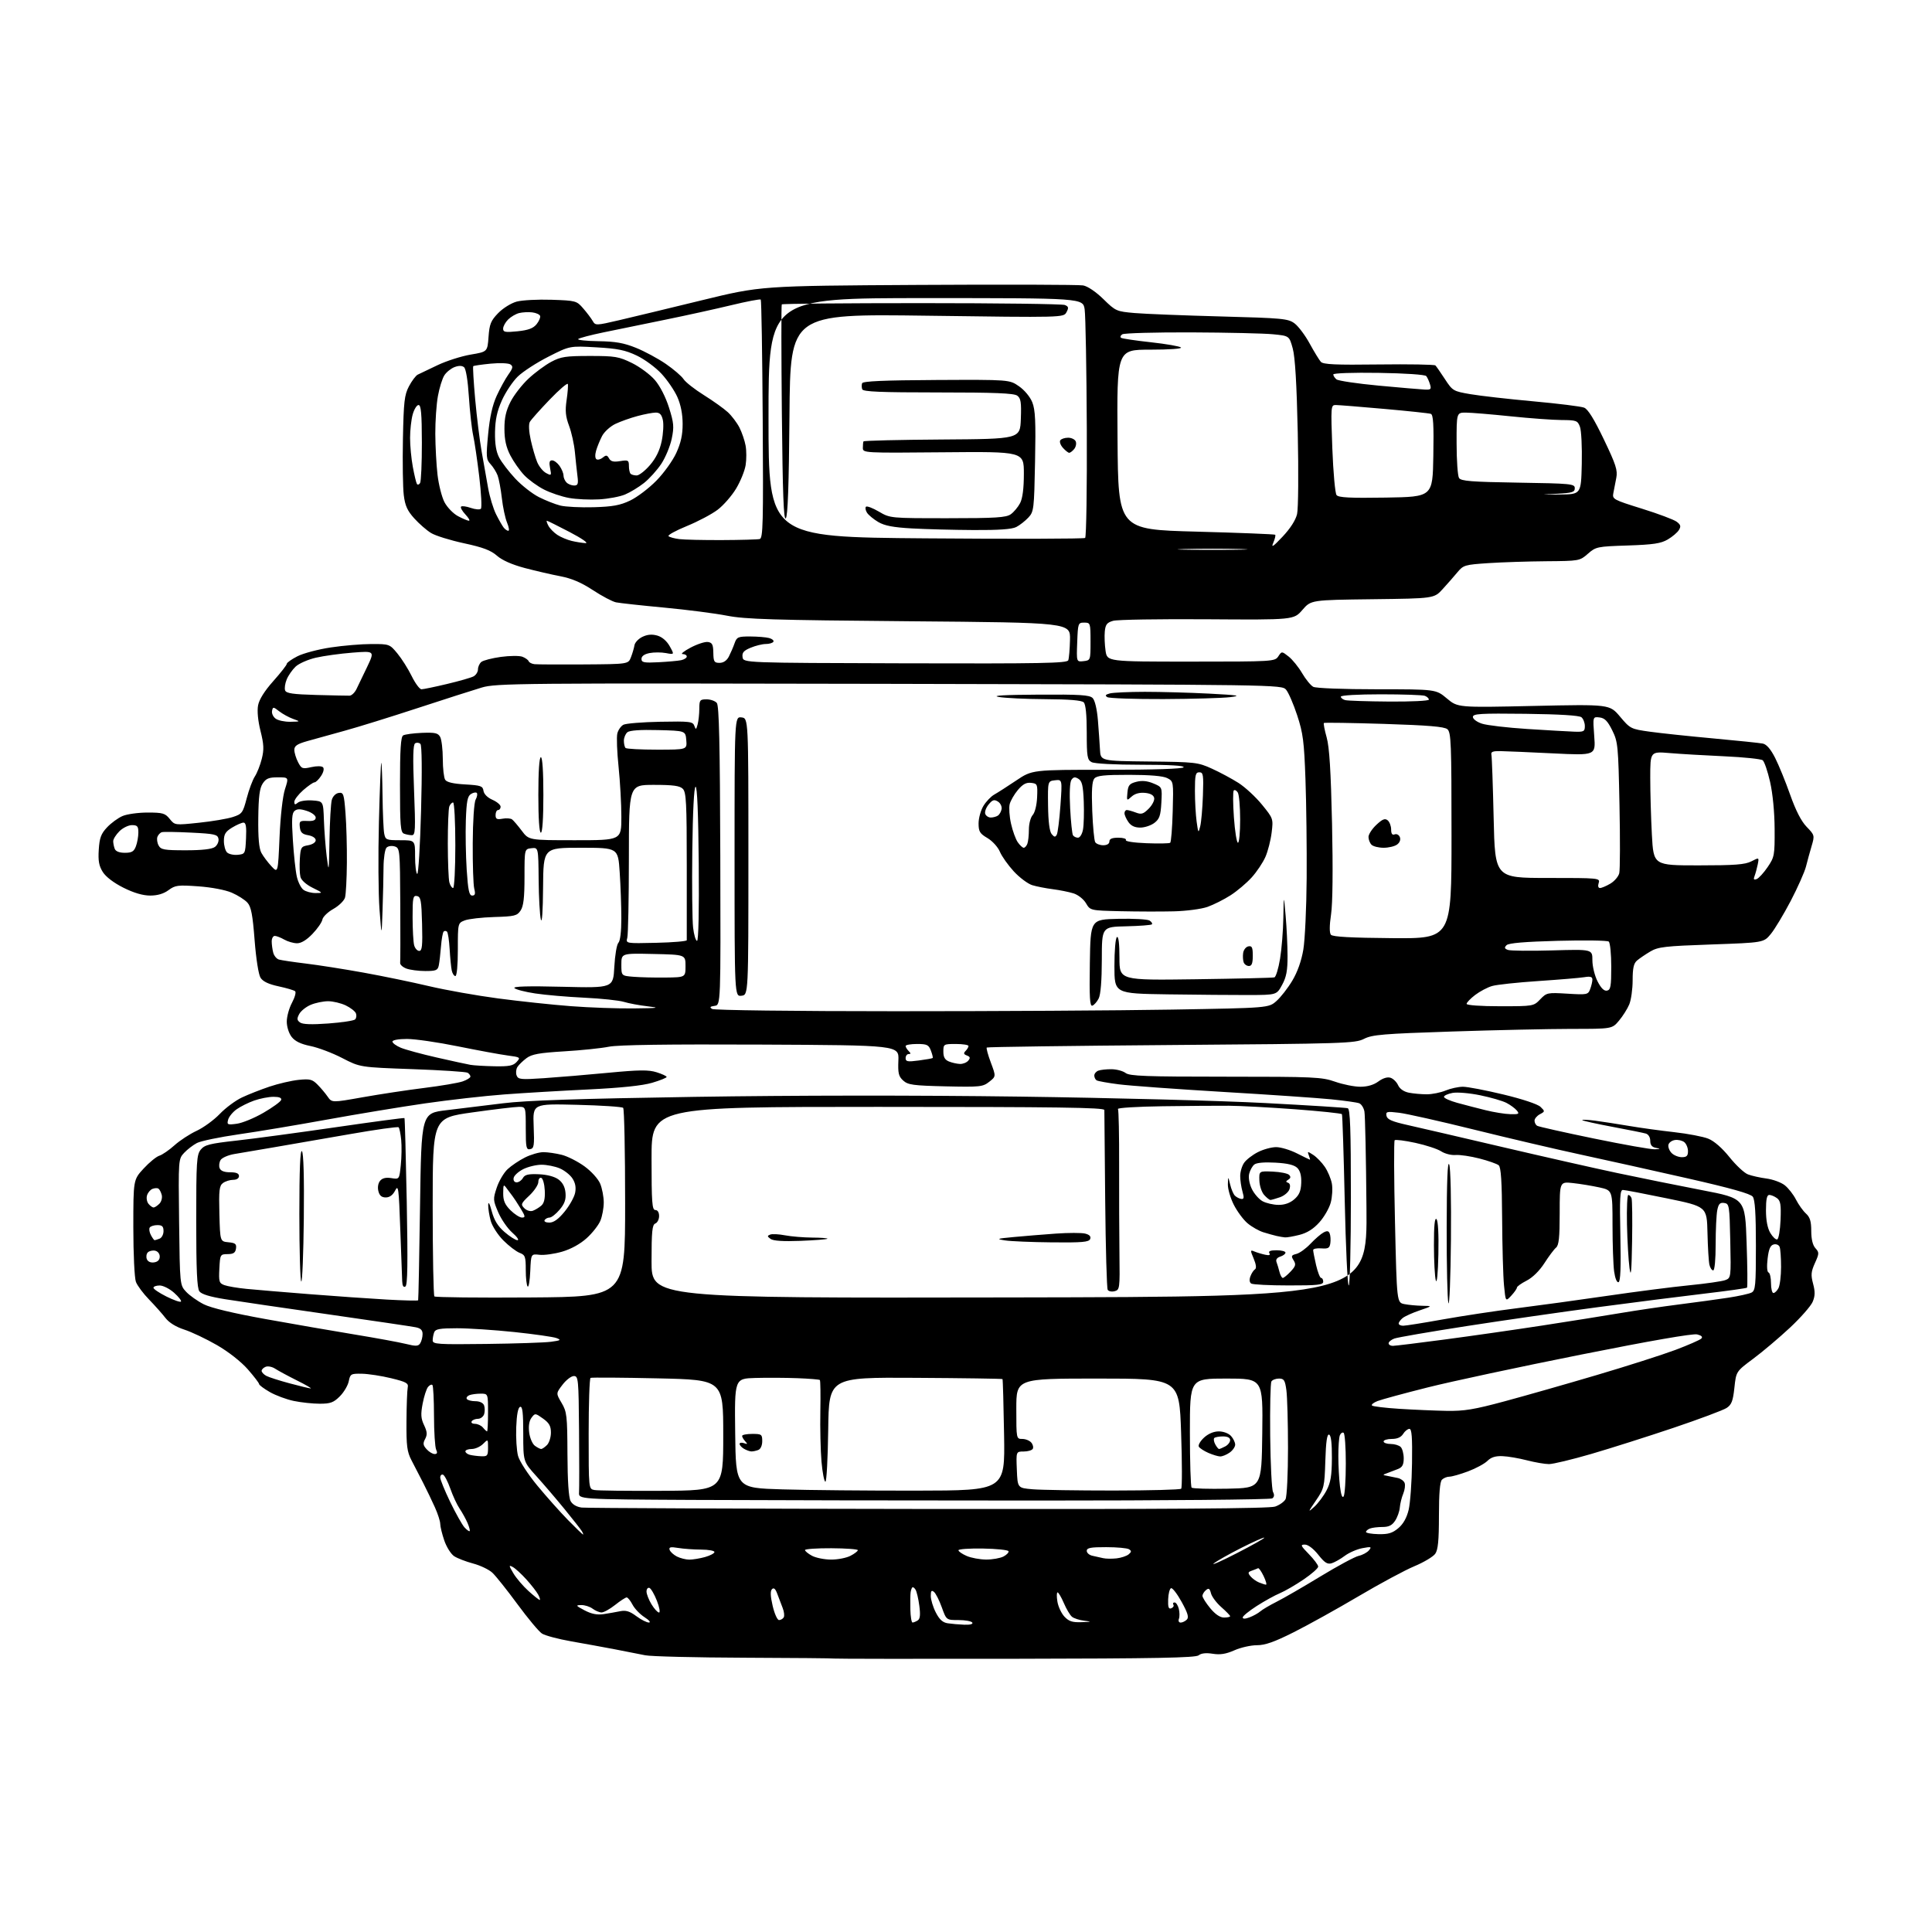 <?xml version="1.0" encoding="UTF-8" standalone="no"?>
<svg 
  version="1.1" 
  xmlns="http://www.w3.org/2000/svg" 
  xmlns:xlink="http://www.w3.org/1999/xlink" 
  xmlns:svg="http://www.w3.org/2000/svg"
  xmlns:rdf="http://www.w3.org/1999/02/22-rdf-syntax-ns#"
  xmlns:cc="http://creativecommons.org/ns#"
  xmlns:dc="http://purl.org/dc/elements/1.1/"
  viewBox="0 0 768 768"
  width="768"
  height="768"
>
<style>svg {background-color: white; }</style>"
<path stroke="none" fill="black" fill-rule="evenodd" d="M403.40,659.39C364.04,659.45 331.74,659.41 331.63,659.30C331.52,659.19 315.47,659.04 295.96,658.97C276.46,658.90 258.70,658.46 256.50,658.00C254.30,657.54 248.90,656.48 244.50,655.64C240.10,654.80 232.26,653.37 227.07,652.46C221.88,651.55 216.64,650.15 215.42,649.35C214.20,648.56 209.83,643.31 205.70,637.70C201.58,632.09 197.09,626.46 195.73,625.19C194.36,623.92 190.91,622.27 188.06,621.52C185.21,620.76 181.83,619.46 180.55,618.62C179.27,617.79 177.50,614.97 176.61,612.37C175.72,609.77 175.00,606.80 175.00,605.77C175.00,604.73 174.05,601.78 172.89,599.20C171.73,596.61 169.63,592.25 168.23,589.50C166.82,586.75 164.73,582.70 163.58,580.50C161.81,577.09 161.51,574.80 161.58,565.00C161.62,558.67 161.85,552.62 162.08,551.54C162.44,549.85 161.52,549.34 155.50,547.87C151.65,546.93 146.42,546.13 143.88,546.08C139.49,546.00 139.22,546.16 138.64,549.06C138.30,550.75 136.70,553.45 135.09,555.06C132.62,557.53 131.35,558.00 127.13,558.00C124.36,558.00 119.71,557.51 116.80,556.90C113.88,556.30 109.59,554.70 107.25,553.36C104.91,552.01 103.00,550.59 103.00,550.19C103.00,549.79 100.98,547.16 98.51,544.33C95.85,541.30 90.86,537.37 86.26,534.71C81.99,532.25 76.14,529.47 73.26,528.54C69.93,527.46 67.21,525.78 65.76,523.90C64.52,522.28 61.60,519.00 59.28,516.61C56.96,514.23 54.59,511.06 54.03,509.57C53.46,508.07 53.00,498.47 53.00,487.91C53.00,468.96 53.00,468.96 57.09,464.52C59.34,462.07 62.16,459.77 63.34,459.41C64.53,459.04 67.24,457.18 69.36,455.27C71.48,453.36 75.45,450.77 78.18,449.51C80.91,448.24 85.04,445.23 87.35,442.82C89.66,440.40 93.63,437.46 96.16,436.27C98.69,435.07 103.63,433.13 107.13,431.95C110.63,430.77 115.82,429.57 118.66,429.27C123.17,428.81 124.13,429.04 126.19,431.12C127.50,432.43 129.32,434.59 130.24,435.92C131.93,438.35 131.93,438.35 144.21,436.17C150.97,434.97 161.97,433.30 168.66,432.47C175.35,431.64 182.21,430.47 183.91,429.88C185.61,429.29 187.00,428.42 187.00,427.96C187.00,427.50 186.50,426.81 185.89,426.43C185.27,426.05 175.40,425.41 163.95,425.00C143.12,424.26 143.12,424.26 136.04,420.59C132.14,418.57 126.47,416.43 123.44,415.82C119.60,415.04 117.32,413.95 115.96,412.22C114.83,410.79 114.00,408.19 114.00,406.10C114.00,404.10 114.93,400.73 116.07,398.61C117.21,396.48 117.77,394.42 117.32,394.03C116.87,393.64 113.90,392.76 110.72,392.08C106.76,391.23 104.51,390.16 103.57,388.67C102.77,387.41 101.79,381.16 101.21,373.70C100.43,363.59 99.83,360.46 98.36,358.82C97.34,357.68 94.53,355.89 92.12,354.85C89.56,353.75 84.04,352.70 78.82,352.33C70.70,351.75 69.64,351.89 66.99,353.85C65.05,355.28 62.62,356.00 59.70,356.00C56.80,356.00 53.21,354.95 49.07,352.88C45.23,350.96 42.06,348.55 40.86,346.63C39.34,344.21 38.97,342.19 39.26,337.75C39.56,333.05 40.16,331.43 42.56,328.88C44.18,327.16 46.95,325.13 48.72,324.38C50.49,323.62 54.97,323.00 58.68,323.00C64.69,323.00 65.65,323.28 67.46,325.53C69.50,328.06 69.50,328.06 79.10,327.05C84.38,326.50 90.45,325.47 92.58,324.77C96.22,323.58 96.55,323.12 98.07,317.32C98.96,313.92 100.41,310.02 101.30,308.66C102.19,307.30 103.44,304.15 104.06,301.66C104.99,297.98 104.90,295.93 103.56,290.57C102.54,286.51 102.17,282.63 102.59,280.39C103.03,278.04 105.14,274.68 108.63,270.76C111.58,267.45 114.00,264.36 114.00,263.89C114.00,263.42 115.90,262.07 118.23,260.88C120.56,259.69 126.52,258.11 131.48,257.37C136.44,256.62 143.73,256.01 147.68,256.01C154.75,256.00 154.90,256.05 157.96,259.75C159.67,261.81 162.23,265.86 163.65,268.75C165.07,271.64 166.82,274.00 167.54,274.00C168.26,274.00 172.81,273.06 177.67,271.90C182.52,270.75 187.28,269.39 188.24,268.87C189.21,268.35 190.00,267.10 190.00,266.09C190.00,265.07 190.60,263.74 191.34,263.13C192.08,262.52 195.57,261.62 199.09,261.13C202.62,260.65 206.47,260.62 207.65,261.06C208.82,261.51 209.95,262.31 210.15,262.84C210.34,263.37 211.40,263.90 212.50,264.02C213.60,264.14 222.43,264.18 232.13,264.12C249.76,264.00 249.76,264.00 250.82,261.25C251.41,259.74 252.03,257.60 252.21,256.51C252.38,255.41 253.81,253.90 255.38,253.15C257.36,252.20 259.17,252.05 261.29,252.65C263.20,253.20 265.05,254.79 266.22,256.89C268.09,260.24 268.09,260.24 264.73,259.61C262.88,259.26 259.93,259.26 258.18,259.61C256.13,260.02 255.00,260.84 255.00,261.92C255.00,263.35 255.97,263.55 261.75,263.25C265.46,263.06 269.51,262.70 270.75,262.44C271.99,262.17 273.00,261.52 273.00,260.98C273.00,260.44 272.26,260.00 271.35,260.00C270.44,260.00 271.86,258.85 274.50,257.45C277.14,256.05 280.24,255.03 281.40,255.20C283.12,255.45 283.51,256.22 283.56,259.50C283.62,263.04 283.91,263.50 286.03,263.50C287.57,263.50 288.89,262.61 289.73,261.00C290.44,259.62 291.46,257.26 291.99,255.75C292.88,253.22 293.36,253.00 298.23,253.01C301.13,253.02 304.51,253.30 305.74,253.63C306.97,253.96 307.73,254.63 307.43,255.11C307.13,255.60 305.77,256.00 304.41,256.00C303.05,256.00 300.34,256.67 298.40,257.48C295.61,258.64 294.92,259.44 295.18,261.23C295.50,263.50 295.50,263.50 359.81,263.68C414.02,263.83 424.20,263.64 424.65,262.47C424.95,261.70 425.26,258.02 425.34,254.29C425.50,247.50 425.50,247.50 361.50,246.96C307.31,246.50 296.20,246.16 289.00,244.75C284.32,243.83 273.07,242.38 264.00,241.53C254.93,240.68 246.32,239.74 244.87,239.44C243.43,239.14 239.30,236.96 235.69,234.59C231.11,231.58 227.24,229.93 222.82,229.08C219.34,228.42 212.95,226.94 208.62,225.80C203.53,224.45 199.60,222.71 197.53,220.89C195.09,218.75 191.96,217.57 184.41,215.95C178.96,214.77 173.08,212.95 171.35,211.88C169.61,210.82 166.61,208.21 164.68,206.07C161.93,203.03 161.02,201.01 160.51,196.84C160.14,193.90 159.99,183.85 160.17,174.50C160.46,159.66 160.76,157.00 162.56,153.57C163.70,151.41 165.27,149.32 166.06,148.92C166.85,148.53 170.43,146.83 174.00,145.13C177.57,143.44 183.49,141.56 187.14,140.95C193.77,139.83 193.77,139.83 194.20,133.91C194.57,128.81 195.11,127.48 198.03,124.47C199.93,122.51 203.18,120.49 205.40,119.89C207.58,119.30 213.82,118.98 219.27,119.16C228.91,119.49 229.24,119.58 231.83,122.59C233.30,124.28 235.00,126.53 235.60,127.58C236.68,129.44 236.90,129.43 246.10,127.29C251.27,126.08 266.07,122.52 279.00,119.36C302.50,113.63 302.50,113.63 365.00,113.26C399.38,113.06 428.88,113.15 430.56,113.46C432.38,113.79 435.66,116.01 438.62,118.91C443.47,123.66 443.81,123.81 451.05,124.44C455.15,124.79 470.50,125.40 485.18,125.79C509.92,126.45 512.05,126.65 514.61,128.56C516.12,129.69 518.83,133.29 520.61,136.56C522.40,139.83 524.40,143.10 525.05,143.83C525.98,144.88 530.87,145.10 548.08,144.88C560.10,144.73 570.23,144.90 570.60,145.27C570.97,145.64 572.68,148.09 574.39,150.72C577.43,155.37 577.71,155.53 584.51,156.69C588.35,157.35 599.60,158.63 609.50,159.53C619.40,160.43 628.50,161.56 629.72,162.05C631.24,162.65 633.70,166.61 637.56,174.68C642.36,184.69 643.09,186.95 642.50,189.96C642.12,191.91 641.59,194.63 641.33,196.01C640.86,198.42 641.30,198.66 652.67,202.20C659.18,204.23 665.40,206.56 666.50,207.39C668.10,208.59 668.28,209.24 667.39,210.69C666.79,211.69 664.78,213.38 662.94,214.46C660.23,216.05 657.19,216.50 647.05,216.84C634.92,217.23 634.39,217.35 631.22,220.12C627.97,222.97 627.78,223.00 614.72,223.10C607.45,223.16 597.07,223.49 591.66,223.85C582.30,224.47 581.70,224.65 579.34,227.50C577.97,229.15 575.32,232.17 573.46,234.20C570.07,237.90 570.07,237.90 545.61,238.20C521.14,238.50 521.14,238.50 517.72,242.46C514.30,246.41 514.30,246.41 479.90,246.17C460.98,246.04 444.15,246.31 442.50,246.78C440.03,247.48 439.44,248.23 439.17,251.04C438.99,252.91 439.13,256.37 439.48,258.72C440.12,263.00 440.12,263.00 473.44,263.00C506.09,263.00 506.78,262.96 508.14,260.92C509.52,258.84 509.52,258.84 512.26,260.99C513.77,262.18 516.17,265.15 517.61,267.60C519.04,270.04 521.04,272.49 522.04,273.02C523.08,273.58 533.97,274.00 547.34,274.00C570.81,274.00 570.81,274.00 575.16,277.65C579.50,281.29 579.50,281.29 609.67,280.62C639.85,279.96 639.85,279.96 643.99,284.87C648.04,289.68 648.31,289.81 655.82,290.86C660.04,291.45 671.38,292.65 681.00,293.53C690.62,294.41 699.51,295.33 700.74,295.58C702.23,295.88 703.88,297.80 705.64,301.27C707.10,304.15 709.79,310.74 711.62,315.93C713.85,322.22 716.02,326.46 718.18,328.69C721.33,331.94 721.38,332.12 720.16,336.26C719.47,338.59 718.45,342.29 717.90,344.49C717.34,346.68 714.60,352.83 711.82,358.16C709.03,363.48 705.48,369.39 703.92,371.28C701.09,374.71 701.09,374.71 680.29,375.44C661.79,376.09 659.12,376.39 656.00,378.25C654.08,379.39 651.71,381.00 650.75,381.82C649.42,382.95 649.00,384.85 649.00,389.69C649.00,393.19 648.39,397.51 647.65,399.28C646.91,401.05 645.07,403.96 643.56,405.75C640.82,409.00 640.82,409.00 624.66,409.00C615.77,409.01 594.42,409.47 577.22,410.04C549.77,410.94 545.49,411.30 542.22,412.96C538.70,414.75 534.57,414.89 465.60,415.41C425.51,415.72 392.50,416.17 392.25,416.41C392.01,416.66 392.73,419.35 393.87,422.38C395.94,427.90 395.94,427.90 393.22,430.04C390.68,432.04 389.58,432.15 375.86,431.84C362.99,431.54 360.94,431.26 359.04,429.54C357.21,427.88 356.91,426.65 357.12,421.54C357.37,415.50 357.37,415.50 302.46,415.24C265.36,415.07 245.75,415.34 242.02,416.09C238.99,416.70 230.97,417.53 224.21,417.93C214.33,418.53 211.39,419.06 209.28,420.64C207.84,421.72 206.21,423.30 205.67,424.16C205.13,425.02 204.99,426.53 205.36,427.51C205.98,429.11 207.02,429.22 216.27,428.59C221.90,428.21 233.37,427.25 241.76,426.45C254.12,425.27 257.78,425.23 261.01,426.24C263.21,426.93 265.00,427.76 265.00,428.10C265.00,428.44 262.41,429.49 259.25,430.42C255.43,431.55 246.94,432.44 234.00,433.07C223.28,433.58 208.20,434.47 200.50,435.05C192.80,435.62 178.62,437.22 169.00,438.61C159.38,440.00 141.82,442.90 130.00,445.05C118.17,447.20 102.33,449.85 94.79,450.93C87.25,452.02 79.83,453.56 78.29,454.36C76.76,455.16 74.47,456.92 73.20,458.27C70.91,460.73 70.90,460.83 71.20,485.79C71.50,510.84 71.50,510.84 74.00,513.52C75.38,514.99 78.53,517.22 81.00,518.47C83.89,519.93 92.67,522.03 105.50,524.34C116.50,526.32 132.47,529.09 141.00,530.49C149.53,531.89 158.67,533.57 161.31,534.22C165.35,535.22 166.28,535.18 167.05,533.96C167.56,533.15 167.98,531.52 167.98,530.33C168.00,528.76 167.24,528.01 165.25,527.61C163.74,527.30 148.10,524.99 130.50,522.47C112.90,519.96 94.45,517.25 89.50,516.46C83.44,515.49 80.09,514.47 79.25,513.32C78.33,512.06 78.00,504.80 78.00,485.42C78.00,461.69 78.17,459.01 79.80,457.00C81.35,455.09 83.34,454.59 94.05,453.40C100.90,452.64 118.65,450.25 133.50,448.09C148.35,445.93 160.63,444.29 160.78,444.45C160.94,444.60 161.34,459.57 161.69,477.71C162.15,502.20 162.02,510.87 161.16,511.40C160.39,511.87 159.96,511.16 159.88,509.31C159.81,507.76 159.46,498.40 159.11,488.50C158.54,472.21 158.34,470.76 157.08,473.25C156.16,475.06 154.88,476.00 153.36,476.00C151.71,476.00 150.85,475.27 150.41,473.49C150.03,472.00 150.31,470.33 151.09,469.39C151.99,468.31 153.41,467.97 155.57,468.32C158.73,468.83 158.73,468.83 159.32,463.17C159.65,460.05 159.72,455.52 159.48,453.10C159.24,450.68 158.78,448.44 158.46,448.12C158.14,447.80 149.47,449.02 139.19,450.82C128.91,452.62 115.33,454.97 109.00,456.05C102.67,457.13 95.52,458.34 93.11,458.75C90.69,459.16 88.26,460.23 87.70,461.11C87.14,462.00 86.96,463.46 87.31,464.36C87.73,465.45 89.12,466.00 91.47,466.00C93.94,466.00 95.00,466.45 95.00,467.50C95.00,468.40 94.08,469.00 92.69,469.00C91.42,469.00 89.60,469.57 88.65,470.26C87.17,471.35 86.97,473.05 87.21,482.51C87.50,493.50 87.50,493.50 90.81,493.82C93.57,494.08 94.07,494.50 93.81,496.32C93.57,498.00 92.81,498.51 90.50,498.53C87.56,498.56 87.49,498.67 87.20,504.29C86.93,509.48 87.11,510.09 89.20,510.86C90.46,511.33 94.42,512.00 98.00,512.35C101.58,512.70 112.83,513.65 123.00,514.45C133.18,515.25 147.01,516.22 153.75,516.60C160.49,516.97 166.10,517.11 166.22,516.89C166.34,516.68 166.68,499.85 166.97,479.50C167.50,442.50 167.50,442.50 177.50,441.32C183.00,440.66 193.12,439.43 200.00,438.57C209.09,437.44 229.82,436.75 276.00,436.02C315.89,435.40 364.04,435.36 405.50,435.92C441.80,436.41 485.68,437.56 503.00,438.48C520.33,439.39 535.06,440.32 535.75,440.54C536.72,440.85 537.00,448.82 537.00,475.97C537.00,495.24 536.61,511.00 536.14,511.00C535.67,511.00 534.95,495.81 534.55,477.25C534.14,458.69 533.64,443.23 533.44,442.91C533.24,442.58 524.85,441.70 514.79,440.95C504.73,440.21 492.90,439.57 488.50,439.55C484.10,439.52 472.26,439.61 462.19,439.75C452.12,439.89 444.12,440.38 444.41,440.85C444.70,441.32 444.91,451.33 444.87,463.10C444.84,474.87 444.90,490.85 445.00,498.61C445.18,512.16 445.10,512.74 443.09,513.27C441.94,513.57 440.70,513.32 440.33,512.73C439.96,512.13 439.51,496.09 439.33,477.07C439.15,458.06 439.00,441.94 439.00,441.25C439.00,440.26 420.33,440.00 349.00,440.00C259.00,440.00 259.00,440.00 259.00,460.50C259.00,478.06 259.22,481.00 260.50,481.00C261.42,481.00 262.00,481.93 262.00,483.39C262.00,484.71 261.32,486.05 260.50,486.36C259.26,486.84 259.00,489.47 259.00,501.47C259.00,516.01 259.00,516.01 401.25,515.75C543.50,515.50 543.50,515.50 543.19,480.00C543.03,460.48 542.66,443.30 542.38,441.83C542.11,440.37 541.16,438.89 540.29,438.56C539.41,438.22 534.38,437.52 529.10,436.99C523.82,436.46 504.43,435.13 486.00,434.04C467.57,432.94 448.98,431.59 444.68,431.03C440.38,430.48 436.44,429.77 435.93,429.46C435.42,429.14 435.00,428.28 435.00,427.55C435.00,426.81 435.71,425.94 436.58,425.61C437.45,425.27 439.81,425.01 441.83,425.03C443.85,425.05 446.37,425.72 447.44,426.53C449.07,427.76 455.50,428.00 487.22,428.00C522.49,428.00 525.44,428.14 530.74,430.00C533.87,431.10 538.38,432.00 540.76,432.00C543.58,432.00 546.07,431.27 547.93,429.90C549.70,428.59 551.51,428.03 552.73,428.42C553.81,428.76 555.18,430.09 555.76,431.38C556.43,432.84 558.03,433.96 560.04,434.36C561.80,434.71 565.01,435.00 567.16,435.00C569.31,435.00 572.68,434.32 574.65,433.50C576.63,432.68 579.73,432.00 581.55,432.00C583.36,432.00 590.62,433.39 597.67,435.09C605.18,436.89 611.28,438.93 612.37,439.99C614.20,441.76 614.19,441.83 612.12,442.93C610.95,443.56 610.00,444.70 610.00,445.48C610.00,446.25 610.46,447.16 611.02,447.51C611.58,447.86 621.72,450.13 633.56,452.57C645.40,455.01 656.30,456.94 657.79,456.86C660.15,456.75 660.21,456.67 658.25,456.29C656.67,455.99 656.00,455.15 656.00,453.50C656.00,452.11 655.28,450.92 654.25,450.61C653.29,450.33 647.33,449.12 641.00,447.94C634.67,446.75 629.27,445.56 629.00,445.28C628.73,445.00 630.98,445.09 634.00,445.48C637.02,445.88 643.14,446.82 647.60,447.58C652.05,448.34 660.11,449.45 665.51,450.05C670.91,450.65 677.01,451.82 679.06,452.64C681.39,453.57 684.56,456.33 687.49,459.98C690.07,463.20 693.37,466.29 694.84,466.84C696.30,467.40 699.61,468.14 702.18,468.48C704.75,468.82 708.03,470.02 709.46,471.15C710.89,472.27 712.90,474.83 713.92,476.84C714.95,478.86 716.74,481.36 717.89,482.40C719.50,483.86 720.00,485.50 720.00,489.33C720.00,492.59 720.58,494.98 721.65,496.17C723.19,497.87 723.18,498.28 721.47,502.07C719.92,505.51 719.80,506.81 720.73,510.30C721.58,513.47 721.54,515.16 720.57,517.48C719.87,519.15 715.80,523.79 711.51,527.80C707.22,531.80 700.66,537.35 696.93,540.12C690.14,545.17 690.14,545.17 689.45,551.64C688.88,556.96 688.32,558.40 686.33,559.70C685.00,560.57 675.49,564.13 665.20,567.60C654.92,571.06 640.24,575.72 632.60,577.95C624.95,580.18 617.37,582.00 615.74,582.00C614.12,582.00 610.18,581.32 606.99,580.50C603.79,579.67 599.41,578.92 597.25,578.84C594.47,578.73 592.71,579.29 591.27,580.73C590.15,581.85 586.69,583.72 583.58,584.89C580.47,586.05 577.13,587.00 576.16,587.00C575.19,587.00 573.86,587.54 573.20,588.20C572.39,589.01 572.00,593.64 572.00,602.48C572.00,612.36 571.64,616.07 570.53,617.65C569.72,618.80 566.01,621.02 562.28,622.58C558.55,624.13 548.52,629.52 540.00,634.56C531.48,639.59 519.89,646.02 514.25,648.85C506.59,652.70 502.91,654.00 499.63,654.00C497.22,654.00 493.20,654.91 490.69,656.02C487.32,657.51 485.05,657.87 482.06,657.39C479.40,656.97 477.49,657.18 476.49,658.01C475.29,659.00 459.51,659.30 403.40,659.39zM383.31,645.85C385.63,645.94 386.88,645.61 386.50,645.00C386.16,644.45 383.70,644.00 381.04,644.00C376.20,644.00 376.20,644.00 374.38,638.94C373.38,636.16 371.99,633.40 371.28,632.82C370.29,632.00 370.00,632.37 370.00,634.42C370.00,635.88 370.89,638.83 371.99,640.97C373.43,643.79 374.73,644.98 376.74,645.28C378.26,645.51 381.21,645.77 383.31,645.85zM257.94,644.98C258.82,644.97 258.06,644.04 256.21,642.86C254.40,641.70 252.26,639.46 251.44,637.88C250.62,636.30 249.57,635.00 249.11,635.00C248.65,635.00 246.58,636.35 244.50,638.00C242.42,639.65 240.00,640.99 239.11,640.97C238.23,640.95 236.63,640.28 235.56,639.47C234.49,638.66 232.47,638.02 231.06,638.04C228.72,638.08 228.84,638.27 232.38,640.14C235.10,641.57 237.35,642.02 239.88,641.65C241.87,641.35 244.85,640.83 246.50,640.49C248.79,640.02 250.31,640.48 252.94,642.44C254.84,643.85 257.09,644.99 257.94,644.98zM362.75,644.98C363.16,644.98 364.09,644.60 364.81,644.14C365.75,643.54 365.93,641.93 365.44,638.28C365.08,635.52 364.40,632.65 363.94,631.91C363.48,631.17 362.90,630.77 362.65,631.03C362.40,631.29 362.09,632.17 361.98,633.00C361.86,633.83 361.82,636.86 361.88,639.75C361.95,642.64 362.34,644.99 362.75,644.98zM429.92,644.84C433.99,644.70 434.11,644.63 431.00,644.26C429.08,644.03 426.88,643.32 426.12,642.68C425.35,642.05 423.90,639.61 422.90,637.26C421.89,634.92 420.77,633.00 420.40,633.00C420.04,633.00 420.00,634.64 420.33,636.64C420.65,638.65 421.92,641.35 423.13,642.64C424.90,644.52 426.28,644.97 429.92,644.84zM469.33,645.00C470.03,645.00 471.13,644.47 471.77,643.83C472.67,642.93 472.19,641.28 469.74,636.82C467.98,633.61 466.08,631.14 465.52,631.33C464.96,631.51 464.44,633.51 464.36,635.76C464.25,638.88 464.54,639.73 465.60,639.32C466.36,639.03 466.74,638.39 466.44,637.90C466.13,637.40 466.35,637.00 466.92,637.00C467.49,637.00 468.24,638.12 468.59,639.50C468.93,640.87 468.96,642.67 468.64,643.50C468.31,644.35 468.61,645.00 469.33,645.00zM309.67,644.00C310.34,644.00 311.18,643.52 311.54,642.94C311.90,642.36 311.71,640.67 311.12,639.19C310.53,637.71 309.57,635.19 308.99,633.59C308.25,631.57 307.61,630.99 306.88,631.72C306.16,632.44 306.24,634.48 307.15,638.38C307.87,641.47 309.00,644.00 309.67,644.00zM496.75,642.91C498.26,642.33 500.17,641.27 501.00,640.54C501.82,639.82 504.75,638.10 507.50,636.71C510.25,635.33 518.09,630.80 524.92,626.64C531.75,622.49 538.58,618.81 540.10,618.48C541.62,618.14 543.46,617.15 544.18,616.28C545.36,614.85 545.09,614.76 541.58,615.42C539.43,615.82 536.28,617.19 534.58,618.46C532.89,619.73 530.54,621.06 529.36,621.42C527.67,621.93 526.55,621.22 524.03,618.03C522.10,615.60 519.99,614.00 518.71,614.00C516.83,614.00 517.01,614.43 520.30,617.79C522.33,619.88 524.00,622.11 524.00,622.75C524.00,623.40 521.39,625.70 518.19,627.87C515.00,630.04 510.77,632.49 508.79,633.32C506.80,634.14 502.67,636.43 499.59,638.40C496.52,640.37 494.00,642.42 494.00,642.96C494.00,643.60 494.98,643.58 496.75,642.91zM486.57,643.00C487.91,643.00 489.00,642.76 489.00,642.47C489.00,642.18 487.42,640.55 485.49,638.86C483.56,637.16 481.71,634.69 481.38,633.36C480.89,631.44 480.49,631.18 479.38,632.10C478.62,632.73 478.00,633.76 478.00,634.39C478.00,635.03 479.38,637.22 481.07,639.27C483.08,641.71 484.99,643.00 486.57,643.00zM261.97,641.00C262.52,641.00 262.13,638.88 261.12,636.30C260.10,633.71 258.76,631.42 258.14,631.21C257.51,631.00 257.00,631.66 257.00,632.67C257.01,633.67 257.90,635.96 258.99,637.75C260.08,639.54 261.42,641.00 261.97,641.00zM214.54,636.00C214.83,636.00 214.57,635.06 213.95,633.91C213.34,632.76 211.22,630.04 209.25,627.86C207.28,625.68 204.85,623.46 203.86,622.92C202.20,622.04 202.22,622.25 204.08,625.42C205.21,627.32 207.90,630.48 210.07,632.44C212.23,634.40 214.25,636.00 214.54,636.00zM503.23,629.94C503.64,629.97 503.23,628.44 502.32,626.54C501.41,624.64 500.41,623.22 500.09,623.39C499.76,623.56 498.66,623.99 497.64,624.36C496.05,624.92 495.97,625.26 497.10,626.62C497.83,627.50 499.35,628.59 500.47,629.05C501.58,629.50 502.83,629.90 503.23,629.94zM491.72,617.38C497.90,614.21 502.78,611.45 502.58,611.24C502.37,611.04 498.22,612.89 493.35,615.35C488.48,617.82 483.60,620.58 482.50,621.49C481.40,622.40 485.55,620.55 491.72,617.38zM274.00,619.98C275.38,619.98 278.19,619.52 280.25,618.95C282.31,618.37 284.00,617.48 284.00,616.95C284.00,616.43 281.64,616.00 278.75,615.99C275.86,615.98 271.75,615.69 269.62,615.34C266.54,614.83 265.83,614.99 266.19,616.10C266.45,616.87 267.75,618.06 269.08,618.74C270.41,619.41 272.62,619.97 274.00,619.98zM330.30,619.96C332.94,619.98 336.43,619.31 338.05,618.47C339.67,617.64 341.00,616.62 341.00,616.22C341.00,615.83 336.27,615.48 330.50,615.45C324.72,615.42 320.00,615.75 320.00,616.17C320.00,616.59 321.24,617.61 322.75,618.43C324.26,619.25 327.66,619.94 330.30,619.96zM392.00,619.95C394.48,619.96 397.57,619.41 398.89,618.74C400.20,618.06 401.10,617.10 400.89,616.62C400.67,616.13 396.11,615.66 390.75,615.57C385.39,615.48 381.00,615.78 381.00,616.25C381.00,616.72 382.46,617.73 384.25,618.51C386.04,619.29 389.52,619.93 392.00,619.95zM443.84,619.48C445.68,619.27 447.83,618.55 448.64,617.89C449.81,616.91 449.84,616.52 448.80,615.85C448.08,615.40 444.01,615.02 439.75,615.02C433.57,615.00 432.00,615.30 432.00,616.48C432.00,617.30 433.01,618.18 434.25,618.44C435.49,618.71 437.40,619.13 438.50,619.39C439.60,619.65 442.00,619.68 443.84,619.48zM231.77,610.00C231.95,610.00 231.74,609.40 231.30,608.67C230.86,607.94 227.80,604.04 224.50,599.99C221.20,595.95 216.14,590.03 213.25,586.83C208.00,581.02 208.00,581.02 208.00,569.93C208.00,561.50 207.70,558.93 206.75,559.25C205.93,559.52 205.40,562.30 205.21,567.32C205.05,571.53 205.37,576.67 205.93,578.74C206.50,580.85 209.84,586.00 213.55,590.50C217.19,594.90 222.70,601.09 225.80,604.25C228.90,607.41 231.59,610.00 231.77,610.00zM547.95,609.85C551.86,609.94 553.51,609.44 555.85,607.47C557.81,605.83 559.19,603.37 559.96,600.18C560.59,597.54 561.20,589.22 561.30,581.69C561.45,571.35 561.20,568.00 560.26,568.00C559.58,568.00 558.45,568.90 557.77,570.00C556.93,571.34 555.44,572.00 553.26,572.00C551.47,572.00 550.00,572.45 550.00,573.00C550.00,573.55 551.26,574.00 552.80,574.00C554.34,574.00 556.14,574.54 556.80,575.20C557.46,575.86 558.00,577.89 558.00,579.72C558.00,582.23 557.45,583.26 555.75,583.94C554.51,584.43 552.60,585.17 551.50,585.57C549.50,586.31 549.50,586.31 551.50,586.69C552.60,586.90 554.46,587.28 555.64,587.53C556.82,587.78 558.04,588.67 558.36,589.50C558.68,590.33 558.43,592.25 557.81,593.76C557.18,595.27 556.57,597.74 556.45,599.25C556.33,600.76 555.50,603.12 554.59,604.50C553.38,606.35 552.08,607.00 549.56,607.00C547.69,607.00 545.45,607.27 544.58,607.61C543.71,607.94 543.00,608.56 543.00,608.98C543.00,609.40 545.23,609.79 547.95,609.85zM186.70,608.64C186.91,608.43 186.52,606.96 185.84,605.38C185.15,603.80 183.75,601.25 182.72,599.73C181.68,598.21 180.01,594.62 179.01,591.76C178.00,588.90 176.68,586.39 176.09,586.20C175.49,586.00 175.00,586.51 175.00,587.34C175.00,588.17 176.79,592.55 178.97,597.07C181.16,601.59 183.71,606.12 184.63,607.15C185.56,608.17 186.49,608.84 186.70,608.64zM522.43,599.00C523.95,597.62 526.14,594.70 527.30,592.50C528.96,589.33 529.41,586.65 529.45,579.59C529.48,573.69 529.11,570.55 528.34,570.29C527.52,570.01 527.08,573.06 526.84,580.70C526.51,591.10 526.37,591.69 523.09,596.50C519.90,601.17 519.85,601.34 522.43,599.00zM369.10,599.84C465.18,599.95 504.61,599.68 506.87,598.89C508.62,598.29 510.48,596.97 511.02,595.96C511.56,594.95 512.00,585.84 512.00,575.71C512.00,565.57 511.71,555.19 511.36,552.64C510.82,548.65 510.41,548.00 508.42,548.00C507.16,548.00 505.80,548.51 505.41,549.14C505.02,549.77 504.80,559.54 504.92,570.84C505.04,582.14 505.55,592.16 506.05,593.09C506.65,594.22 506.55,595.08 505.73,595.64C505.05,596.12 463.10,596.49 412.50,596.49C361.90,596.48 300.14,596.37 275.25,596.24C229.99,596.00 229.99,596.00 230.18,593.25C230.28,591.74 230.28,580.71 230.18,568.75C230.01,548.19 229.90,547.00 228.12,547.00C227.08,547.00 225.06,548.55 223.62,550.44C220.99,553.87 220.99,553.87 223.25,557.69C225.33,561.21 225.51,562.74 225.57,578.00C225.61,588.68 226.05,595.27 226.82,596.69C227.56,598.06 229.21,599.02 231.25,599.28C233.04,599.50 295.07,599.75 369.10,599.84zM534.13,594.82C534.59,594.09 534.98,588.24 534.98,581.81C534.99,575.38 534.60,569.87 534.10,569.56C533.61,569.26 532.94,569.72 532.60,570.59C532.27,571.45 532.00,575.16 532.01,578.83C532.01,582.50 532.30,587.89 532.66,590.82C533.07,594.25 533.59,595.67 534.13,594.82zM263.00,592.62C287.50,592.50 287.50,592.50 287.50,570.50C287.50,548.50 287.50,548.50 261.50,547.92C247.20,547.60 235.16,547.52 234.75,547.73C234.34,547.94 234.00,557.96 234.00,569.99C234.00,591.86 234.00,591.86 236.25,592.30C237.49,592.55 249.53,592.69 263.00,592.62zM364.50,592.55C399.50,592.50 399.50,592.50 399.14,570.50C398.94,558.40 398.66,548.37 398.51,548.21C398.37,548.05 382.78,547.82 363.87,547.71C329.50,547.50 329.50,547.50 329.23,568.25C329.08,579.66 328.58,589.00 328.11,589.00C327.64,589.00 326.95,585.42 326.56,581.05C326.18,576.67 325.97,567.67 326.10,561.04C326.22,554.41 326.14,548.81 325.91,548.58C325.68,548.36 321.68,548.03 317.00,547.85C312.32,547.67 304.79,547.63 300.25,547.76C291.99,548.00 291.99,548.00 292.25,569.75C292.50,591.50 292.50,591.50 311.00,592.05C321.18,592.36 345.25,592.58 364.50,592.55zM442.67,592.51C457.06,592.50 469.15,592.18 469.54,591.79C469.93,591.40 469.92,581.39 469.51,569.54C468.78,548.00 468.78,548.00 436.39,548.00C404.00,548.00 404.00,548.00 404.00,560.00C404.00,571.97 404.01,572.00 406.38,572.00C407.69,572.00 409.30,572.66 409.96,573.46C410.63,574.26 410.88,575.38 410.53,575.96C410.17,576.53 408.54,577.00 406.90,577.00C403.91,577.00 403.91,577.00 404.21,584.25C404.50,591.50 404.50,591.50 410.50,592.01C413.80,592.29 428.27,592.51 442.67,592.51zM487.94,591.78C501.50,591.50 501.50,591.50 501.77,569.75C502.04,548.00 502.04,548.00 487.52,548.00C473.00,548.00 473.00,548.00 473.00,569.33C473.00,581.07 473.31,590.98 473.69,591.36C474.08,591.74 480.49,591.93 487.94,591.78zM191.25,578.88C193.75,578.99 194.00,578.68 194.00,575.50C194.00,572.00 194.00,572.00 192.00,574.00C190.90,575.10 188.88,576.00 187.50,576.00C186.12,576.00 185.00,576.42 185.00,576.93C185.00,577.44 185.79,578.06 186.75,578.31C187.71,578.56 189.74,578.82 191.25,578.88zM485.03,578.96C484.19,578.94 482.09,578.31 480.37,577.56C478.65,576.81 476.94,575.71 476.56,575.10C476.19,574.50 477.10,572.88 478.59,571.50C480.30,569.92 482.46,569.00 484.49,569.00C486.32,569.00 488.40,569.78 489.35,570.83C490.26,571.83 491.00,573.38 491.00,574.27C491.00,575.16 490.00,576.59 488.78,577.44C487.56,578.30 485.87,578.98 485.03,578.96zM172.76,578.00C173.80,578.00 173.97,577.50 173.38,576.25C172.92,575.29 172.53,569.25 172.52,562.83C172.51,556.42 172.23,550.90 171.89,550.56C171.56,550.23 170.77,550.57 170.15,551.33C169.52,552.08 168.56,555.07 168.01,557.96C167.20,562.20 167.31,563.86 168.58,566.53C169.82,569.15 169.91,570.30 169.00,572.01C168.06,573.76 168.16,574.52 169.58,576.08C170.53,577.14 171.96,578.00 172.76,578.00zM298.67,576.97C298.03,576.95 296.71,576.48 295.75,575.92C294.79,575.36 294.00,574.49 294.00,573.98C294.00,573.48 294.79,573.34 295.75,573.68C297.18,574.18 297.27,574.05 296.25,572.95C295.56,572.21 295.00,571.24 295.00,570.80C295.00,570.36 296.80,570.00 299.00,570.00C302.74,570.00 303.00,570.18 303.00,572.89C303.00,574.61 302.36,576.03 301.42,576.39C300.55,576.73 299.31,576.99 298.67,576.97zM215.12,576.00C215.53,576.00 216.56,575.29 217.43,574.43C218.29,573.56 219.00,571.34 219.00,569.50C219.00,566.87 218.31,565.65 215.86,563.90C212.78,561.71 212.69,561.70 211.28,563.58C210.35,564.83 210.02,566.88 210.36,569.46C210.64,571.65 211.66,574.01 212.62,574.71C213.59,575.42 214.71,576.00 215.12,576.00zM484.60,576.00C484.89,576.00 486.00,575.53 487.07,574.96C488.13,574.40 489.00,573.27 489.00,572.46C489.00,571.52 487.99,571.00 486.17,571.00C484.61,571.00 483.05,571.28 482.70,571.63C482.35,571.98 482.52,573.10 483.07,574.13C483.62,575.16 484.31,576.00 484.60,576.00zM193.62,569.00C193.83,569.00 194.00,565.62 194.00,561.50C194.00,554.00 194.00,554.00 191.08,554.00C189.48,554.00 187.45,554.27 186.59,554.60C185.72,554.94 185.26,555.61 185.56,556.10C185.87,556.60 187.39,557.00 188.95,557.00C190.66,557.00 192.04,557.65 192.42,558.64C192.76,559.54 192.78,561.12 192.46,562.14C192.13,563.16 191.02,564.00 189.99,564.00C188.96,564.00 187.84,564.45 187.50,565.00C187.16,565.55 187.75,566.00 188.82,566.00C189.88,566.00 191.32,566.67 192.00,567.50C192.68,568.33 193.41,569.00 193.62,569.00zM575.00,560.84C582.07,560.96 585.97,560.32 598.15,557.03C606.21,554.86 622.67,550.17 634.73,546.60C646.79,543.04 660.85,538.54 665.98,536.62C671.10,534.69 675.74,532.66 676.29,532.11C676.96,531.44 676.41,530.89 674.65,530.45C672.97,530.03 656.05,532.97 628.26,538.52C604.19,543.32 576.85,549.17 567.50,551.53C558.15,553.88 549.20,556.31 547.61,556.93C546.02,557.55 545.02,558.35 545.39,558.72C545.75,559.08 550.65,559.67 556.27,560.03C561.90,560.39 570.33,560.75 575.00,560.84zM123.50,551.92C124.05,551.95 121.58,550.51 118.00,548.73C114.42,546.94 110.55,544.85 109.38,544.08C108.22,543.31 106.53,542.97 105.63,543.31C104.73,543.66 104.00,544.39 104.00,544.93C104.00,545.48 104.83,546.37 105.84,546.92C106.85,547.46 111.02,548.80 115.09,549.89C119.17,550.98 122.95,551.90 123.50,551.92zM193.25,534.24C204.94,534.10 216.53,533.71 219.00,533.38C222.92,532.85 223.20,532.66 221.20,531.90C219.94,531.42 212.41,530.35 204.48,529.51C196.55,528.68 186.27,528.00 181.64,528.00C174.88,528.00 173.09,528.31 172.61,529.58C172.27,530.45 172.00,531.91 172.00,532.83C172.00,534.35 173.97,534.48 193.25,534.24zM553.65,535.00C554.56,535.00 563.89,533.86 574.40,532.46C584.90,531.07 602.27,528.58 613.00,526.93C623.73,525.28 637.67,523.06 644.00,521.99C650.33,520.92 660.90,519.36 667.50,518.53C674.10,517.69 682.88,516.49 687.00,515.86C691.12,515.23 695.29,514.31 696.25,513.82C697.82,513.02 698.00,511.08 698.00,495.16C698.00,482.50 697.64,476.90 696.75,475.70C695.88,474.53 687.96,472.30 671.00,468.45C657.52,465.39 638.40,461.14 628.50,459.00C618.60,456.87 599.48,452.39 586.00,449.05C572.52,445.71 559.09,442.69 556.15,442.34C551.29,441.76 550.83,441.87 551.15,443.56C551.43,445.00 553.34,445.83 559.51,447.21C563.90,448.19 580.77,452.11 597.00,455.91C613.23,459.71 633.92,464.40 643.00,466.32C652.08,468.24 667.20,471.30 676.60,473.11C693.70,476.40 693.70,476.40 694.30,493.92C694.64,503.55 694.71,511.62 694.47,511.86C694.24,512.10 686.72,513.15 677.77,514.21C668.82,515.26 649.80,517.68 635.50,519.58C621.20,521.47 597.58,524.88 583.00,527.14C568.42,529.40 555.49,531.63 554.25,532.10C553.01,532.57 552.00,533.41 552.00,533.98C552.00,534.54 552.74,535.00 553.65,535.00zM557.80,527.00C558.79,527.00 565.88,525.87 573.55,524.49C581.22,523.12 594.48,521.11 603.00,520.04C611.52,518.97 627.73,516.75 639.00,515.10C650.27,513.45 664.90,511.57 671.50,510.92C678.10,510.27 684.54,509.35 685.81,508.87C688.10,508.01 688.12,507.88 687.81,493.25C687.51,479.11 687.41,478.49 685.39,478.20C683.71,477.96 683.14,478.56 682.64,481.07C682.29,482.82 682.00,488.92 682.00,494.62C682.00,500.74 681.60,505.00 681.02,505.00C680.48,505.00 679.80,503.99 679.52,502.75C679.23,501.51 678.88,495.81 678.75,490.07C678.50,479.63 678.50,479.63 662.50,476.34C653.70,474.52 645.88,473.03 645.12,473.02C643.98,473.00 643.80,476.18 644.12,491.16C644.39,503.87 644.17,509.43 643.39,509.69C642.74,509.92 642.02,508.16 641.64,505.40C641.29,502.83 641.00,494.52 641.00,486.94C641.00,473.17 641.00,473.17 635.75,472.01C632.86,471.38 628.14,470.60 625.25,470.29C620.00,469.72 620.00,469.72 620.00,482.24C620.00,491.93 619.67,495.03 618.55,495.95C617.76,496.61 615.67,499.39 613.92,502.13C611.97,505.16 609.23,507.86 606.86,509.07C604.74,510.15 603.00,511.40 603.00,511.83C603.00,512.27 601.99,513.71 600.75,515.05C598.50,517.47 598.50,517.47 597.87,510.99C597.52,507.42 597.18,495.44 597.12,484.37C597.03,469.61 596.67,463.97 595.75,463.21C595.06,462.64 591.62,461.43 588.11,460.53C584.59,459.62 580.32,458.99 578.61,459.13C576.90,459.28 574.33,458.62 572.90,457.68C571.47,456.74 566.86,455.22 562.66,454.31C558.46,453.40 554.74,452.93 554.40,453.26C554.07,453.60 554.12,468.26 554.53,485.84C555.26,517.80 555.26,517.80 558.26,518.40C559.90,518.73 563.11,519.03 565.38,519.07C569.50,519.14 569.50,519.14 564.29,520.92C561.42,521.89 558.38,523.27 557.54,523.97C556.69,524.67 556.00,525.64 556.00,526.12C556.00,526.61 556.81,527.00 557.80,527.00zM576.77,492.88C576.62,508.07 576.17,519.38 575.76,518.00C575.36,516.62 575.05,503.12 575.08,488.00C575.11,469.54 575.44,461.28 576.08,462.88C576.63,464.24 576.92,477.03 576.77,492.88zM71.93,517.41C72.24,517.09 71.03,515.52 69.23,513.92C67.44,512.31 64.85,511.00 63.48,511.00C62.12,511.00 61.00,511.41 61.00,511.91C61.00,512.41 63.33,513.98 66.18,515.40C69.02,516.82 71.61,517.72 71.93,517.41zM210.93,515.76C248.50,515.50 248.50,515.50 248.50,478.33C248.50,457.89 248.15,440.82 247.72,440.39C247.30,439.96 239.04,439.42 229.37,439.18C211.79,438.74 211.79,438.74 212.14,447.61C212.46,455.42 212.29,456.51 210.75,456.81C209.19,457.11 209.00,456.20 209.00,448.57C209.00,440.00 209.00,440.00 206.25,439.99C204.74,439.99 196.41,440.98 187.75,442.20C172.00,444.41 172.00,444.41 172.00,479.54C172.00,498.86 172.31,514.97 172.68,515.35C173.05,515.72 190.26,515.91 210.93,515.76zM704.96,514.00C705.50,514.00 706.40,513.13 706.96,512.07C707.53,511.00 708.00,507.21 708.00,503.65C708.00,500.08 707.75,496.50 707.44,495.69C707.12,494.86 706.09,494.43 705.06,494.69C703.73,495.04 703.10,496.51 702.65,500.33C702.28,503.40 702.43,505.64 703.02,505.83C703.56,506.02 704.00,507.93 704.00,510.08C704.00,512.24 704.43,514.00 704.96,514.00zM210.79,505.29C210.63,509.08 210.16,511.84 209.75,511.42C209.34,511.01 209.00,508.03 209.00,504.81C209.00,499.51 208.77,498.86 206.54,498.02C205.19,497.50 202.29,495.29 200.10,493.10C197.91,490.91 195.66,487.42 195.07,485.31C194.49,483.22 194.04,480.38 194.07,479.00C194.11,477.44 194.64,478.39 195.48,481.50C196.44,485.08 197.88,487.42 200.57,489.75C202.64,491.54 204.95,493.00 205.70,493.00C206.45,493.00 205.54,491.65 203.66,490.01C201.79,488.36 199.27,484.73 198.07,481.94C195.98,477.09 195.95,476.65 197.47,472.09C198.34,469.47 200.28,466.17 201.78,464.77C203.27,463.37 206.39,461.27 208.71,460.11C211.03,458.95 214.31,458.00 216.02,458.00C217.72,458.00 221.00,458.48 223.31,459.06C225.61,459.64 229.67,461.70 232.33,463.63C235.06,465.61 237.77,468.61 238.58,470.53C239.36,472.41 240.00,475.76 240.00,478.00C240.00,480.24 239.39,483.51 238.65,485.28C237.91,487.05 235.46,490.17 233.19,492.21C230.63,494.52 226.96,496.54 223.45,497.56C220.35,498.46 216.30,499.02 214.45,498.80C211.08,498.41 211.08,498.41 210.79,505.29zM512.25,510.98C504.69,510.98 497.99,510.64 497.38,510.23C496.68,509.78 496.56,508.69 497.06,507.35C497.50,506.17 498.31,504.92 498.87,504.58C499.52,504.18 499.34,502.68 498.37,500.34C496.94,496.93 496.96,496.78 498.68,497.50C499.68,497.91 501.58,498.49 502.90,498.77C504.54,499.13 505.07,498.93 504.59,498.14C504.11,497.37 505.02,497.00 507.44,497.00C509.40,497.00 511.00,497.42 511.00,497.93C511.00,498.45 510.07,499.16 508.93,499.52C507.61,499.94 507.07,500.73 507.43,501.68C507.75,502.51 508.28,504.27 508.61,505.59C508.94,506.92 509.54,508.00 509.93,508.00C510.33,508.00 511.73,506.86 513.04,505.46C515.06,503.31 515.24,502.61 514.22,500.98C513.16,499.29 513.31,498.96 515.35,498.45C516.64,498.13 519.15,496.31 520.94,494.41C522.73,492.52 525.06,490.50 526.11,489.94C527.57,489.16 528.17,489.27 528.59,490.38C528.90,491.19 529.01,492.90 528.83,494.18C528.55,496.13 527.98,496.46 525.25,496.25C523.46,496.11 522.00,496.41 522.00,496.92C522.00,497.43 522.53,500.13 523.17,502.92C523.82,505.72 524.72,508.00 525.17,508.00C525.63,508.00 526.00,508.68 526.00,509.50C526.00,510.76 523.81,511.00 512.25,510.98zM571.78,498.58C571.62,506.16 571.20,510.47 570.76,509.00C570.36,507.62 570.02,501.35 570.01,495.05C570.00,487.19 570.32,483.92 571.03,484.63C571.66,485.26 571.95,490.66 571.78,498.58zM120.77,484.40C120.62,498.57 120.16,509.83 119.75,509.42C119.34,509.00 119.00,496.95 119.00,482.63C119.00,464.98 119.33,456.93 120.02,457.62C120.67,458.27 120.94,467.91 120.77,484.40zM648.78,493.54C648.57,505.71 648.32,508.19 647.75,504.00C647.34,500.98 646.89,493.21 646.75,486.75C646.61,480.29 646.85,475.00 647.28,475.00C647.71,475.00 648.29,475.58 648.56,476.29C648.83,477.00 648.93,484.76 648.78,493.54zM61.25,501.82C62.72,501.61 63.50,500.81 63.50,499.51C63.50,498.37 62.71,497.38 61.64,497.17C60.62,496.97 59.33,497.27 58.76,497.84C58.20,498.40 58.02,499.60 58.36,500.50C58.75,501.51 59.86,502.02 61.25,501.82zM318.19,493.26C311.34,493.52 307.38,493.27 306.32,492.49C304.95,491.49 304.93,491.24 306.18,490.76C306.98,490.45 309.63,490.59 312.07,491.06C314.51,491.53 319.39,491.93 322.92,491.96C326.45,491.98 329.14,492.19 328.90,492.43C328.67,492.66 323.85,493.04 318.19,493.26zM418.14,493.86C410.09,493.78 401.70,493.43 399.50,493.08C395.87,492.50 396.19,492.38 403.00,491.74C407.12,491.35 414.61,490.74 419.64,490.38C424.67,490.02 429.94,490.02 431.36,490.37C433.10,490.81 433.74,491.50 433.36,492.51C432.88,493.75 430.28,493.98 418.14,493.86zM61.45,493.00C61.66,493.00 62.55,492.73 63.42,492.39C64.29,492.06 65.00,490.71 65.00,489.39C65.00,487.52 64.47,487.00 62.56,487.00C61.22,487.00 59.85,487.44 59.51,487.98C59.18,488.52 59.39,489.87 59.99,490.98C60.58,492.09 61.24,493.00 61.45,493.00zM706.47,492.68C707.04,492.49 707.63,489.01 707.80,484.94C708.04,478.84 707.79,477.32 706.36,476.27C705.40,475.57 704.03,475.00 703.31,475.00C702.37,475.00 702.00,476.74 702.00,481.10C702.00,485.07 702.60,488.21 703.72,490.11C704.67,491.71 705.91,492.87 706.47,492.68zM510.81,491.88C510.09,491.82 508.60,491.57 507.50,491.32C506.40,491.07 504.03,490.41 502.22,489.85C500.42,489.29 497.59,487.68 495.93,486.28C494.26,484.88 491.80,481.56 490.45,478.90C489.10,476.24 488.05,472.59 488.10,470.78C488.20,467.50 488.20,467.50 489.00,470.84C489.43,472.68 490.28,474.68 490.88,475.28C491.49,475.89 492.61,476.47 493.39,476.59C494.51,476.75 494.61,476.14 493.90,473.65C493.41,471.93 493.00,469.15 493.00,467.48C493.00,465.81 493.70,463.44 494.57,462.21C495.43,460.98 497.88,459.08 500.03,457.99C502.17,456.89 505.44,456.00 507.29,456.00C509.14,456.00 512.87,457.12 515.58,458.50C518.29,459.87 520.60,460.99 520.72,461.00C520.84,461.00 520.64,460.21 520.27,459.25C519.64,457.62 519.76,457.61 522.05,459.10C523.40,459.98 525.46,462.11 526.63,463.83C527.81,465.55 529.06,468.53 529.43,470.46C529.79,472.39 529.59,475.80 528.99,478.04C528.39,480.28 526.34,483.84 524.43,485.94C522.08,488.55 519.56,490.13 516.55,490.88C514.11,491.50 511.53,491.95 510.81,491.88zM218.37,486.00C220.10,486.00 221.96,484.67 224.43,481.65C226.39,479.26 228.27,475.89 228.62,474.17C229.05,472.02 228.71,470.20 227.54,468.43C226.61,467.00 224.32,465.20 222.45,464.42C220.59,463.64 217.36,463.00 215.28,463.00C213.20,463.00 209.93,463.79 208.00,464.75C206.08,465.71 204.36,467.29 204.18,468.25C203.99,469.29 204.47,470.00 205.38,470.00C206.21,470.00 207.33,469.23 207.86,468.28C208.62,466.94 210.00,466.61 214.16,466.78C217.48,466.92 220.44,467.70 222.00,468.85C223.68,470.09 224.60,471.85 224.80,474.21C225.03,476.83 224.44,478.52 222.46,480.86C221.01,482.59 219.21,484.00 218.47,484.00C217.73,484.00 216.84,484.45 216.50,485.00C216.15,485.56 216.97,486.00 218.37,486.00zM207.50,484.00C208.94,484.00 208.85,483.48 206.86,480.25C205.60,478.19 204.20,476.05 203.75,475.50C203.30,474.95 202.29,473.60 201.50,472.50C200.15,470.62 200.06,470.74 200.03,474.33C200.01,477.25 200.69,478.85 202.92,481.08C204.53,482.68 206.59,484.00 207.50,484.00zM211.78,481.31C212.73,480.97 214.24,480.06 215.14,479.29C216.30,478.30 216.71,476.53 216.56,473.25C216.43,470.70 215.81,468.44 215.16,468.22C214.52,468.01 214.00,468.74 214.00,469.85C214.00,470.96 212.38,473.40 210.40,475.27C207.08,478.40 206.93,478.79 208.43,480.29C209.35,481.21 210.81,481.65 211.78,481.31zM61.05,480.00C61.49,480.00 62.52,479.33 63.34,478.52C64.16,477.70 64.58,476.12 64.29,475.00C64.00,473.88 63.40,472.75 62.97,472.48C62.54,472.21 61.48,472.26 60.63,472.59C59.77,472.92 58.80,474.06 58.46,475.14C58.11,476.22 58.38,477.75 59.04,478.55C59.70,479.35 60.61,480.00 61.05,480.00zM508.19,478.96C510.63,478.99 512.78,478.23 514.49,476.75C516.46,475.05 517.14,473.46 517.26,470.25C517.37,467.39 516.86,465.43 515.71,464.28C514.51,463.09 511.87,462.44 506.99,462.17C502.59,461.92 499.46,462.20 498.59,462.93C497.82,463.56 496.91,465.21 496.57,466.58C496.20,468.06 496.62,470.50 497.60,472.58C498.52,474.50 500.44,476.71 501.88,477.50C503.32,478.28 506.16,478.94 508.19,478.96zM505.01,477.00C504.62,477.00 503.50,476.11 502.52,475.02C501.54,473.93 500.68,471.35 500.62,469.27C500.50,465.50 500.50,465.50 505.93,465.73C508.92,465.86 511.84,466.44 512.43,467.03C513.17,467.77 513.08,468.33 512.13,468.92C511.09,469.56 511.06,469.85 512.02,470.17C512.80,470.43 513.01,471.39 512.59,472.71C512.22,473.88 510.52,475.32 508.81,475.92C507.10,476.51 505.39,477.00 505.01,477.00zM668.57,460.00C670.46,460.00 671.00,459.47 671.00,457.62C671.00,456.31 670.35,454.71 669.56,454.05C668.76,453.39 667.08,452.99 665.82,453.17C664.55,453.35 663.38,454.23 663.21,455.13C663.04,456.02 663.63,457.49 664.52,458.38C665.41,459.27 667.24,460.00 668.57,460.00zM94.12,446.71C96.32,446.42 101.10,444.45 104.74,442.34C108.38,440.23 111.54,437.94 111.76,437.25C112.03,436.41 111.02,436.00 108.71,436.00C106.81,436.00 103.37,436.67 101.06,437.48C98.75,438.29 95.60,439.86 94.06,440.96C92.51,442.06 90.99,443.93 90.68,445.11C90.16,447.09 90.42,447.21 94.12,446.71zM600.37,442.90C603.78,442.99 604.09,442.81 602.95,441.43C602.23,440.57 600.38,439.21 598.83,438.41C597.29,437.61 592.60,436.25 588.41,435.39C584.20,434.52 579.29,434.10 577.40,434.45C575.53,434.80 574.00,435.51 574.00,436.02C574.00,436.53 576.36,437.59 579.25,438.39C582.14,439.18 587.20,440.50 590.50,441.31C593.80,442.13 598.24,442.85 600.37,442.90zM196.60,423.86C202.36,423.97 204.01,423.65 205.38,422.13C207.00,420.34 206.86,420.24 201.78,419.57C198.88,419.19 189.99,417.55 182.04,415.94C174.09,414.32 164.98,413.00 161.79,413.00C158.41,413.00 156.00,413.44 156.00,414.05C156.00,414.63 157.50,415.73 159.34,416.50C161.18,417.26 167.59,419.01 173.59,420.37C179.59,421.74 185.62,423.05 187.00,423.29C188.38,423.53 192.69,423.79 196.60,423.86zM381.63,422.94C382.80,422.97 384.27,422.38 384.90,421.62C385.79,420.54 385.67,420.09 384.36,419.58C383.07,419.09 382.94,418.66 383.83,417.77C384.47,417.13 385.00,416.24 385.00,415.80C385.00,415.36 382.75,415.00 380.00,415.00C375.10,415.00 375.00,415.06 375.00,418.03C375.00,420.24 375.61,421.31 377.25,421.97C378.49,422.47 380.46,422.90 381.63,422.94zM365.23,421.56C368.11,421.18 370.60,420.74 370.76,420.57C370.92,420.41 370.60,419.09 370.05,417.64C369.17,415.32 368.49,415.00 364.52,415.00C362.04,415.00 360.00,415.36 360.00,415.80C360.00,416.24 360.54,417.14 361.20,417.80C362.13,418.73 362.13,419.00 361.20,419.00C360.54,419.00 360.00,419.73 360.00,420.63C360.00,422.01 360.78,422.15 365.23,421.56zM130.52,406.85C135.88,406.46 140.67,405.73 141.16,405.24C141.66,404.74 141.81,403.66 141.49,402.83C141.17,402.00 139.34,400.58 137.42,399.66C135.50,398.75 132.36,398.00 130.43,398.00C128.51,398.00 125.41,398.64 123.55,399.42C121.69,400.19 119.62,401.85 118.95,403.09C117.97,404.93 118.02,405.54 119.27,406.45C120.30,407.21 123.90,407.34 130.52,406.85zM356.00,401.98C395.32,401.99 444.78,401.70 465.90,401.33C504.31,400.67 504.31,400.67 507.40,397.93C509.11,396.43 511.94,392.79 513.70,389.85C515.76,386.42 517.33,381.99 518.09,377.50C518.74,373.65 519.34,360.82 519.42,349.00C519.50,337.18 519.29,319.62 518.95,310.00C518.41,294.73 517.99,291.46 515.65,284.34C514.18,279.86 512.19,275.28 511.24,274.17C509.51,272.17 508.43,272.16 353.50,271.84C205.97,271.53 197.17,271.61 191.50,273.31C188.20,274.29 176.72,277.97 166.00,281.48C155.28,285.00 142.22,289.05 137.00,290.48C131.78,291.91 125.14,293.76 122.25,294.57C118.14,295.73 117.00,296.49 117.00,298.08C117.00,299.19 117.66,301.38 118.47,302.95C119.85,305.60 120.21,305.74 123.72,304.95C125.90,304.46 127.88,304.48 128.40,305.00C128.93,305.53 128.62,306.94 127.63,308.45C126.71,309.85 125.53,311.00 125.01,311.00C124.49,311.00 122.48,312.40 120.53,314.10C118.59,315.81 117.00,317.89 117.00,318.73C117.00,319.93 117.30,320.00 118.43,319.06C119.21,318.41 121.80,318.02 124.18,318.19C128.50,318.50 128.50,318.50 128.76,326.00C128.90,330.12 129.40,336.65 129.87,340.50C130.70,347.16 130.75,346.85 130.97,334.00C131.10,326.57 131.51,319.38 131.89,318.00C132.29,316.54 133.44,315.38 134.64,315.20C136.53,314.92 136.75,315.56 137.34,323.20C137.70,327.77 137.95,336.68 137.89,343.00C137.84,349.32 137.51,355.53 137.15,356.79C136.79,358.05 134.70,360.09 132.51,361.32C130.31,362.55 128.36,364.44 128.16,365.53C127.97,366.61 126.19,369.19 124.20,371.25C121.84,373.70 119.71,374.99 118.05,374.96C116.65,374.95 114.38,374.29 113.00,373.50C111.62,372.71 109.94,372.05 109.25,372.04C108.56,372.02 108.01,373.01 108.01,374.25C108.02,375.49 108.29,377.50 108.62,378.72C108.95,379.94 109.95,381.16 110.86,381.43C111.76,381.70 116.55,382.42 121.50,383.02C126.45,383.61 136.80,385.24 144.50,386.63C152.20,388.02 163.90,390.44 170.50,392.00C177.10,393.56 189.47,395.76 198.00,396.89C206.53,398.02 219.55,399.41 226.95,399.97C234.35,400.54 245.60,400.94 251.95,400.86C261.80,400.75 262.62,400.62 257.50,400.03C254.20,399.65 249.93,398.85 248.00,398.26C246.07,397.67 238.98,396.92 232.24,396.60C225.50,396.28 216.73,395.52 212.74,394.91C208.76,394.31 205.05,393.35 204.50,392.79C203.82,392.09 209.91,391.92 223.63,392.26C243.76,392.75 243.76,392.75 244.20,384.35C244.45,379.73 245.17,375.43 245.82,374.78C246.54,374.06 247.00,370.29 246.99,365.05C246.99,360.35 246.70,352.11 246.34,346.75C245.70,337.00 245.70,337.00 230.85,337.00C216.00,337.00 216.00,337.00 215.88,352.75C215.81,362.19 215.46,367.30 215.00,365.50C214.58,363.85 214.18,356.73 214.12,349.68C214.00,336.87 214.00,336.87 211.25,337.18C208.50,337.50 208.50,337.50 208.50,348.55C208.50,356.83 208.11,360.18 206.96,361.93C205.55,364.05 204.58,364.29 196.46,364.53C191.53,364.68 186.26,365.28 184.75,365.87C182.00,366.95 182.00,366.95 182.00,377.48C182.00,383.69 181.60,388.00 181.02,388.00C180.48,388.00 179.83,386.99 179.57,385.75C179.31,384.51 178.94,380.70 178.74,377.27C178.54,373.85 178.07,370.73 177.69,370.35C177.31,369.98 176.71,369.96 176.36,370.31C176.00,370.67 175.53,373.33 175.30,376.23C175.07,379.13 174.68,382.51 174.43,383.75C174.02,385.72 173.34,386.00 169.05,386.00C166.34,386.00 162.96,385.55 161.52,385.01C160.08,384.46 158.98,383.45 159.07,382.76C159.16,382.07 159.18,371.52 159.12,359.32C159.00,337.71 158.95,337.12 156.90,336.47C155.74,336.10 154.28,336.32 153.65,336.95C153.02,337.58 152.48,341.12 152.46,344.80C152.44,348.49 152.26,356.23 152.06,362.00C151.70,372.50 151.70,372.50 150.86,361.50C150.40,355.45 150.29,339.79 150.63,326.70C150.96,313.61 151.39,303.05 151.57,303.24C151.76,303.42 151.97,309.21 152.06,316.11C152.14,323.00 152.44,329.85 152.72,331.32C153.21,333.86 153.53,334.00 159.12,334.00C165.00,334.00 165.00,334.00 165.00,340.44C165.00,343.98 165.38,347.12 165.84,347.40C166.31,347.69 167.00,336.39 167.38,322.30C167.81,306.49 167.71,296.31 167.12,295.72C166.60,295.20 165.66,295.09 165.03,295.48C164.19,296.00 164.07,301.03 164.59,314.10C165.21,329.97 165.12,332.00 163.73,332.00C162.87,332.00 161.45,331.73 160.58,331.39C159.22,330.87 159.00,328.20 159.00,311.95C159.00,297.96 159.32,292.92 160.25,292.34C160.94,291.92 164.31,291.46 167.74,291.32C172.98,291.12 174.13,291.38 174.99,292.97C175.54,294.02 176.01,297.94 176.02,301.68C176.02,305.43 176.45,309.16 176.96,309.96C177.58,310.95 180.17,311.56 184.89,311.82C191.13,312.18 191.92,312.45 192.19,314.36C192.38,315.65 193.78,317.07 195.75,317.93C197.54,318.72 199.00,319.95 199.00,320.68C199.00,321.41 198.55,322.00 198.00,322.00C197.45,322.00 197.00,322.89 197.00,323.98C197.00,325.58 197.51,325.86 199.75,325.45C201.26,325.17 202.97,325.30 203.55,325.72C204.13,326.15 205.87,328.19 207.42,330.25C210.24,334.00 210.24,334.00 228.62,334.00C247.00,334.00 247.00,334.00 247.00,324.75C247.00,319.66 246.50,310.68 245.89,304.78C245.27,298.89 245.05,292.94 245.40,291.56C245.74,290.18 246.83,288.63 247.81,288.10C248.79,287.58 255.39,287.04 262.47,286.91C274.26,286.69 275.41,286.83 276.01,288.53C276.59,290.18 276.74,290.11 277.32,287.95C277.68,286.60 277.98,283.81 277.99,281.75C278.00,278.29 278.22,278.00 280.88,278.00C282.46,278.00 284.29,278.65 284.95,279.44C285.85,280.52 286.19,295.81 286.33,340.19C286.50,399.50 286.50,399.50 284.09,399.84C282.23,400.10 282.00,400.39 283.09,401.08C283.88,401.58 315.74,401.98 356.00,401.98zM434.23,399.76C433.22,400.09 433.01,396.54 433.23,382.84C433.50,365.50 433.50,365.50 444.50,365.25C450.55,365.11 456.16,365.42 456.97,365.94C457.78,366.46 458.19,367.14 457.89,367.44C457.59,367.75 452.99,368.09 447.67,368.22C438.00,368.44 438.00,368.44 437.99,381.47C437.98,389.81 437.53,395.37 436.74,396.92C436.06,398.25 434.93,399.53 434.23,399.76zM596.31,400.00C609.53,400.00 609.64,399.98 612.26,397.25C614.81,394.59 615.16,394.52 623.07,395.00C630.91,395.48 631.28,395.41 632.12,393.18C632.60,391.91 633.00,390.20 633.00,389.39C633.00,388.28 632.20,388.04 629.75,388.45C627.96,388.74 619.75,389.43 611.50,389.98C603.25,390.53 594.99,391.41 593.15,391.95C591.30,392.48 588.27,394.09 586.40,395.51C584.53,396.94 583.00,398.53 583.00,399.05C583.00,399.60 588.58,400.00 596.31,400.00zM294.75,395.82C292.00,396.13 292.00,396.13 292.00,340.50C292.00,284.87 292.00,284.87 294.75,285.18C297.50,285.50 297.50,285.50 297.50,340.50C297.50,395.50 297.50,395.50 294.75,395.82zM496.49,395.54C490.45,395.56 475.94,395.43 464.25,395.27C443.00,394.96 443.00,394.96 443.00,384.04C443.00,377.84 443.43,372.85 444.00,372.50C444.64,372.11 445.00,375.10 445.00,380.78C445.00,389.69 445.00,389.69 475.25,389.27C491.89,389.04 505.99,388.71 506.59,388.52C507.19,388.34 508.20,385.02 508.84,381.15C509.48,377.28 510.07,369.93 510.15,364.81C510.31,355.50 510.31,355.50 511.06,364.00C511.47,368.68 511.81,375.88 511.82,380.00C511.83,385.83 511.36,388.39 509.66,391.50C507.49,395.50 507.49,395.50 496.49,395.54zM638.80,393.79C640.25,393.51 640.50,392.12 640.50,384.28C640.50,379.23 640.05,374.73 639.50,374.29C638.95,373.84 629.86,373.71 619.30,373.99C606.15,374.34 599.71,374.88 598.88,375.72C597.93,376.67 598.04,377.08 599.39,377.60C600.34,377.96 608.29,378.05 617.06,377.80C633.00,377.34 633.00,377.34 633.00,381.71C633.00,384.14 633.91,387.86 635.05,390.10C636.43,392.81 637.66,394.02 638.80,393.79zM264.50,388.59C272.50,388.50 272.50,388.50 272.50,384.00C272.50,379.50 272.50,379.50 259.75,379.22C247.00,378.94 247.00,378.94 247.00,383.42C247.00,387.89 247.00,387.89 251.75,388.28C254.36,388.50 260.10,388.64 264.50,388.59zM496.47,384.00C495.63,384.00 494.69,383.36 494.39,382.57C494.09,381.79 493.99,380.10 494.17,378.83C494.35,377.56 495.29,376.37 496.25,376.19C497.68,375.91 498.00,376.59 498.00,379.93C498.00,382.92 497.59,384.00 496.47,384.00zM166.65,378.00C167.80,378.00 168.01,375.99 167.78,367.26C167.54,357.96 167.27,356.48 165.75,356.19C164.19,355.89 164.00,356.81 164.01,364.68C164.02,369.53 164.30,374.51 164.63,375.75C164.96,376.99 165.87,378.00 166.65,378.00zM260.88,374.78C267.55,374.63 273.01,374.16 273.00,373.75C273.00,373.34 273.00,359.98 273.00,344.07C273.00,319.11 272.78,314.93 271.43,313.57C270.21,312.35 267.62,312.00 259.93,312.00C250.00,312.00 250.00,312.00 249.99,341.25C249.98,357.34 249.70,371.53 249.36,372.78C248.75,375.06 248.75,375.06 260.88,374.78zM277.09,374.00C277.66,374.00 277.93,362.02 277.76,343.25C277.59,323.38 277.15,312.59 276.50,312.75C275.88,312.90 275.39,322.50 275.20,338.25C275.03,352.14 275.18,365.86 275.52,368.75C275.86,371.64 276.57,374.00 277.09,374.00zM553.52,372.93C577.00,373.11 577.00,373.11 577.00,332.18C577.00,295.34 576.83,291.11 575.35,289.87C574.12,288.85 567.74,288.32 550.17,287.76C537.23,287.36 526.47,287.19 526.26,287.40C526.05,287.61 526.55,290.20 527.37,293.14C528.46,297.02 529.04,306.52 529.51,327.50C529.90,345.61 529.76,359.11 529.12,363.45C528.45,367.95 528.44,370.82 529.06,371.58C529.75,372.40 537.01,372.80 553.52,372.93zM466.55,362.27C461.57,362.40 452.08,362.37 445.45,362.22C433.40,361.94 433.40,361.94 431.69,359.04C430.73,357.42 428.55,355.70 426.74,355.13C424.96,354.57 421.25,353.82 418.50,353.47C415.75,353.12 412.07,352.40 410.33,351.87C408.59,351.33 405.29,348.87 403.00,346.39C400.72,343.91 398.22,340.39 397.46,338.56C396.69,336.72 394.50,334.31 392.54,333.15C389.48,331.35 389.00,330.56 389.00,327.28C389.01,325.20 389.88,322.08 390.94,320.34C392.00,318.60 393.94,316.57 395.26,315.84C396.58,315.10 400.50,312.59 403.98,310.25C410.31,306.00 410.31,306.00 440.10,306.00C458.87,306.00 470.11,305.63 470.50,305.00C470.90,304.35 464.99,304.00 453.49,304.00C443.26,304.00 435.06,303.57 433.93,302.96C432.21,302.04 432.00,300.78 432.00,291.16C432.00,284.13 431.58,279.98 430.80,279.20C429.99,278.39 425.05,277.98 415.55,277.93C407.82,277.89 399.48,277.49 397.00,277.05C393.98,276.51 399.13,276.21 412.68,276.13C429.31,276.02 433.12,276.26 434.34,277.48C435.24,278.38 436.06,281.85 436.43,286.23C436.75,290.23 437.13,295.52 437.26,298.00C437.50,302.50 437.50,302.50 456.72,302.71C475.10,302.90 476.19,303.03 481.72,305.54C484.90,306.98 489.67,309.54 492.31,311.22C494.96,312.91 499.16,316.79 501.65,319.85C506.13,325.34 506.17,325.47 505.50,330.95C505.13,334.00 504.02,338.36 503.03,340.62C502.04,342.89 499.58,346.57 497.56,348.80C495.54,351.03 491.76,354.23 489.15,355.90C486.55,357.57 482.43,359.64 480.01,360.50C477.56,361.36 471.59,362.15 466.55,362.27zM187.70,356.00C188.86,356.00 189.05,355.34 188.52,353.25C188.14,351.74 187.87,343.61 187.92,335.18C187.97,326.29 188.45,319.02 189.08,317.85C189.68,316.74 189.88,315.55 189.53,315.20C189.19,314.85 188.14,315.05 187.20,315.64C185.84,316.50 185.44,318.58 185.18,326.11C185.00,331.27 185.16,340.11 185.52,345.75C186.06,353.94 186.50,356.00 187.70,356.00zM125.44,355.00C128.47,355.00 128.46,354.98 124.24,352.89C121.71,351.64 119.76,349.89 119.43,348.58C119.12,347.36 119.02,344.15 119.19,341.44C119.48,336.83 119.70,336.48 122.50,336.00C124.25,335.69 125.50,334.86 125.50,334.00C125.50,333.14 124.25,332.31 122.50,332.01C120.16,331.60 119.43,330.91 119.19,328.84C118.91,326.42 119.17,326.21 122.19,326.35C124.53,326.46 125.50,326.06 125.50,325.00C125.50,324.17 123.94,322.99 122.00,322.36C119.41,321.51 118.14,321.50 117.12,322.33C116.03,323.23 115.88,325.63 116.42,333.98C116.78,339.77 117.49,346.29 117.99,348.47C118.48,350.66 119.68,353.02 120.64,353.72C121.60,354.43 123.76,355.00 125.44,355.00zM180.12,353.00C180.60,353.00 181.00,345.35 181.00,336.00C181.00,326.65 180.60,319.00 180.11,319.00C179.62,319.00 178.94,319.71 178.61,320.58C178.27,321.45 178.01,328.09 178.01,335.33C178.02,342.57 178.30,349.51 178.63,350.75C178.96,351.99 179.63,353.00 180.12,353.00zM636.03,353.00C636.67,353.00 638.52,352.22 640.14,351.26C641.76,350.30 643.35,348.44 643.68,347.13C644.01,345.81 644.05,333.57 643.77,319.92C643.29,296.33 643.15,294.87 640.88,290.30C639.04,286.59 637.89,285.43 635.82,285.19C633.15,284.88 633.15,284.88 633.73,292.60C634.31,300.31 634.31,300.31 617.41,299.48C608.11,299.02 598.70,298.62 596.50,298.58C593.43,298.52 592.58,298.85 592.86,300.00C593.05,300.82 593.45,312.19 593.75,325.25C594.29,349.00 594.29,349.00 615.21,349.00C635.68,349.00 636.12,349.04 635.50,351.00C635.11,352.22 635.32,353.00 636.03,353.00zM698.31,349.44C699.15,349.11 701.11,346.97 702.67,344.67C705.37,340.70 705.50,339.98 705.44,329.50C705.41,322.86 704.69,315.46 703.64,310.83C702.68,306.61 701.36,302.74 700.70,302.22C700.04,301.70 693.20,300.99 685.50,300.64C677.80,300.29 668.01,299.72 663.75,299.36C656.00,298.71 656.00,298.71 656.00,309.20C656.00,314.97 656.29,325.16 656.65,331.84C657.31,344.00 657.31,344.00 675.20,344.00C689.66,344.00 693.69,343.69 696.19,342.40C699.29,340.80 699.29,340.80 698.72,343.65C698.40,345.22 697.83,347.29 697.46,348.26C696.95,349.57 697.17,349.87 698.31,349.44zM111.12,332.82C111.48,324.39 112.37,316.55 113.27,313.75C114.80,309.00 114.80,309.00 110.43,309.00C106.87,309.00 105.74,309.46 104.42,311.48C103.19,313.36 102.77,316.68 102.67,325.23C102.58,333.01 102.96,337.27 103.89,339.00C104.64,340.38 106.43,342.77 107.87,344.32C110.50,347.14 110.50,347.14 111.12,332.82zM94.50,339.80C97.45,339.51 97.51,339.39 97.80,333.25C98.02,328.64 97.75,327.00 96.80,327.00C96.08,327.01 94.04,327.90 92.25,328.99C89.64,330.58 89.00,331.62 89.00,334.29C89.00,336.11 89.56,338.16 90.25,338.85C90.93,339.53 92.84,339.96 94.50,339.80zM49.63,339.00C52.38,339.00 53.24,338.50 54.02,336.43C54.56,335.02 55.00,332.55 55.00,330.93C55.00,328.46 54.60,328.00 52.45,328.00C51.05,328.00 48.80,329.10 47.45,330.45C46.10,331.80 45.00,333.57 45.00,334.37C45.00,335.18 45.27,336.55 45.61,337.42C46.00,338.43 47.44,339.00 49.63,339.00zM73.84,338.00C80.35,338.00 84.22,337.56 85.42,336.68C86.41,335.96 87.05,334.50 86.85,333.43C86.52,331.71 85.34,331.44 75.99,330.98C70.22,330.69 64.97,330.61 64.33,330.81C63.68,331.00 62.90,331.83 62.58,332.65C62.27,333.47 62.47,335.01 63.04,336.07C63.95,337.77 65.22,338.00 73.84,338.00zM406.95,337.00C407.41,337.00 408.06,336.29 408.39,335.42C408.73,334.55 409.00,332.00 409.00,329.75C409.00,327.49 409.68,324.90 410.52,323.98C411.40,323.01 412.13,320.03 412.27,316.90C412.49,311.75 412.38,311.49 409.88,311.20C407.96,310.97 406.57,311.72 404.63,314.02C403.18,315.75 401.71,318.29 401.36,319.68C401.02,321.08 401.25,324.56 401.90,327.43C402.54,330.30 403.75,333.63 404.59,334.82C405.43,336.02 406.49,337.00 406.95,337.00zM550.01,337.00C548.02,337.00 545.86,336.46 545.20,335.80C544.54,335.14 544.00,333.75 544.00,332.70C544.00,331.66 545.41,329.49 547.13,327.88C549.57,325.60 550.55,325.21 551.63,326.10C552.38,326.73 553.00,328.36 553.00,329.73C553.00,331.46 553.43,332.05 554.42,331.67C555.20,331.37 556.12,331.87 556.47,332.79C556.86,333.79 556.42,334.95 555.36,335.72C554.40,336.43 551.99,337.00 550.01,337.00zM438.56,336.00C440.06,336.00 441.00,335.42 441.00,334.50C441.00,333.45 442.06,333.00 444.56,333.00C446.52,333.00 447.86,333.42 447.55,333.93C447.22,334.46 450.70,335.00 455.74,335.19C460.56,335.38 464.80,335.30 465.17,335.02C465.54,334.73 465.99,329.12 466.17,322.55C466.50,310.66 466.49,310.59 464.00,309.31C462.36,308.47 457.15,308.02 448.87,308.01C438.84,308.00 435.99,308.31 435.00,309.50C434.10,310.58 433.87,314.19 434.18,322.29C434.42,328.49 434.95,334.11 435.37,334.78C435.78,335.45 437.22,336.00 438.56,336.00zM492.11,335.00C492.60,335.00 492.99,330.84 492.98,325.75C492.98,320.66 492.55,315.84 492.04,315.03C491.53,314.22 490.81,313.86 490.44,314.22C490.08,314.59 490.10,319.41 490.50,324.95C490.89,330.48 491.62,335.00 492.11,335.00zM420.08,331.81C420.48,331.09 421.14,325.85 421.54,320.17C422.27,309.84 422.27,309.84 419.38,310.17C416.50,310.50 416.50,310.50 416.62,320.25C416.70,326.61 417.20,330.53 418.05,331.56C419.09,332.81 419.50,332.86 420.08,331.81zM428.51,333.00C429.30,333.00 430.17,331.58 430.51,329.75C430.84,327.96 430.97,322.95 430.81,318.61C430.56,312.34 430.13,310.48 428.72,309.61C427.35,308.75 426.71,308.84 425.91,310.00C425.27,310.92 425.08,315.29 425.40,321.28C425.68,326.66 426.19,331.50 426.52,332.03C426.85,332.56 427.75,333.00 428.51,333.00zM215.00,331.00C214.38,331.00 214.00,325.33 214.00,316.00C214.00,306.67 214.38,301.00 215.00,301.00C215.62,301.00 216.00,306.67 216.00,316.00C216.00,325.33 215.62,331.00 215.00,331.00zM477.10,328.50C477.52,326.85 478.00,321.34 478.18,316.25C478.47,307.98 478.31,307.00 476.75,307.00C475.24,307.00 475.00,308.02 475.00,314.36C475.00,318.41 475.31,323.92 475.68,326.61C476.32,331.23 476.40,331.34 477.10,328.50zM453.31,328.98C451.12,328.99 449.62,328.30 448.56,326.78C447.70,325.56 447.00,323.98 447.00,323.28C447.00,322.57 447.42,322.00 447.93,322.00C448.45,322.00 450.05,322.45 451.49,322.99C453.70,323.84 454.49,323.60 456.62,321.47C458.00,320.09 458.99,318.18 458.81,317.23C458.59,316.09 457.35,315.39 455.15,315.18C452.98,314.97 451.12,315.49 449.83,316.66C447.88,318.42 447.85,318.39 448.17,315.04C448.45,312.13 448.98,311.49 451.73,310.78C453.96,310.21 456.04,310.41 458.47,311.42C461.99,312.89 461.99,312.89 461.66,319.07C461.38,324.20 460.91,325.57 458.91,327.10C457.58,328.12 455.06,328.97 453.31,328.98zM393.86,324.98C394.76,324.98 396.02,324.64 396.65,324.23C397.28,323.83 397.96,322.66 398.15,321.63C398.34,320.61 397.68,319.26 396.69,318.63C395.20,317.71 394.53,317.92 392.99,319.80C391.95,321.06 391.35,322.75 391.66,323.55C391.96,324.35 392.95,324.99 393.86,324.98zM261.23,298.00C273.12,298.00 273.12,298.00 272.81,294.25C272.50,290.50 272.50,290.50 261.64,290.22C254.50,290.03 250.31,290.33 249.39,291.09C248.63,291.72 248.00,293.24 248.00,294.46C248.00,295.67 248.30,296.97 248.67,297.33C249.03,297.70 254.69,298.00 261.23,298.00zM625.75,290.85C629.60,290.99 630.00,290.78 630.00,288.62C630.00,287.31 629.39,285.74 628.65,285.12C627.77,284.40 620.00,283.92 606.40,283.75C588.40,283.54 585.50,283.71 585.50,285.00C585.50,285.83 587.10,287.02 589.11,287.67C591.10,288.33 599.20,289.27 607.11,289.78C615.03,290.29 623.41,290.77 625.75,290.85zM115.44,286.92C119.50,286.84 119.50,286.84 116.50,285.77C114.85,285.18 112.38,283.83 111.00,282.76C108.65,280.92 108.48,280.91 108.14,282.59C107.94,283.57 108.59,284.96 109.58,285.68C110.57,286.41 113.21,286.96 115.44,286.92zM552.25,278.88C560.91,278.95 568.00,278.60 568.00,278.11C568.00,277.62 567.29,276.94 566.42,276.61C565.55,276.27 557.67,276.00 548.92,276.00C539.81,276.00 533.00,276.40 533.00,276.93C533.00,277.44 533.79,278.06 534.75,278.31C535.71,278.56 543.59,278.82 552.25,278.88zM462.50,277.89C450.95,277.93 440.90,277.59 440.17,277.12C439.17,276.49 439.42,276.12 441.17,275.65C442.45,275.31 448.72,275.02 455.09,275.01C461.47,275.01 472.94,275.33 480.59,275.72C492.35,276.34 493.65,276.55 489.00,277.13C485.98,277.50 474.05,277.84 462.50,277.89zM138.97,276.54C139.77,276.51 140.99,275.36 141.67,273.99C142.35,272.62 144.27,268.63 145.94,265.12C148.97,258.74 148.97,258.74 140.08,259.44C135.19,259.82 128.65,260.73 125.54,261.45C122.42,262.17 118.82,263.76 117.52,264.98C116.22,266.20 114.62,268.50 113.97,270.08C113.31,271.67 113.03,273.63 113.34,274.45C113.79,275.62 116.41,276.00 125.71,276.26C132.19,276.44 138.16,276.56 138.97,276.54zM430.71,262.82C433.49,262.50 433.50,262.47 433.50,255.00C433.50,247.67 433.44,247.50 431.00,247.50C428.57,247.50 428.49,247.72 428.21,255.32C427.91,263.14 427.91,263.14 430.71,262.82zM482.00,218.57C494.38,218.57 499.44,218.43 493.25,218.25C487.06,218.08 476.94,218.08 470.75,218.25C464.56,218.43 469.62,218.57 482.00,218.57zM509.84,213.34C512.93,210.06 515.04,206.77 515.61,204.34C516.10,202.22 516.22,187.74 515.88,172.00C515.46,152.60 514.82,141.90 513.88,138.50C512.50,133.50 512.50,133.50 506.00,132.87C502.43,132.52 487.80,132.19 473.50,132.13C459.20,132.08 446.89,132.42 446.14,132.89C445.40,133.36 445.19,134.00 445.69,134.31C446.18,134.61 451.52,135.40 457.55,136.06C463.57,136.72 468.93,137.65 469.45,138.13C470.00,138.63 464.78,139.00 457.19,139.00C443.97,139.00 443.97,139.00 444.24,174.75C444.50,210.50 444.50,210.50 475.50,211.33C492.54,211.78 506.68,212.35 506.91,212.57C507.14,212.80 506.80,214.23 506.15,215.75C505.23,217.89 506.05,217.36 509.84,213.34zM232.77,215.90C234.07,215.96 231.34,214.06 226.45,211.50C221.71,209.03 217.64,207.00 217.39,207.00C217.14,207.00 217.41,207.90 218.00,209.00C218.59,210.10 220.19,211.73 221.56,212.63C222.93,213.53 225.50,214.61 227.28,215.03C229.05,215.45 231.52,215.84 232.77,215.90zM287.00,214.69C294.43,214.66 301.18,214.47 302.00,214.27C303.31,213.94 303.46,208.00 303.19,166.73C303.03,140.78 302.68,119.34 302.41,119.08C302.15,118.82 296.89,119.82 290.72,121.31C284.55,122.80 272.75,125.40 264.50,127.08C256.25,128.76 245.24,131.02 240.02,132.10C234.81,133.17 230.23,134.38 229.83,134.78C229.44,135.17 233.05,135.56 237.86,135.63C244.66,135.73 247.97,136.31 252.82,138.27C256.24,139.65 261.57,142.52 264.65,144.64C267.74,146.76 270.93,149.50 271.73,150.72C272.53,151.94 276.19,154.81 279.85,157.09C283.51,159.38 287.78,162.43 289.34,163.87C290.90,165.32 292.98,168.07 293.96,170.00C294.93,171.93 296.03,175.14 296.39,177.15C296.76,179.16 296.76,182.66 296.40,184.91C296.04,187.17 294.34,191.36 292.62,194.22C290.90,197.08 287.61,200.86 285.29,202.62C282.98,204.38 277.46,207.30 273.04,209.11C268.62,210.92 265.33,212.72 265.75,213.13C266.16,213.53 268.07,214.06 270.00,214.30C271.93,214.55 279.57,214.72 287.00,214.69zM431.36,213.84C431.83,213.48 432.13,193.91 432.02,170.34C431.92,146.78 431.53,125.47 431.17,123.00C430.50,118.50 430.50,118.50 368.00,118.50C305.50,118.50 305.50,118.50 305.50,166.00C305.50,213.50 305.50,213.50 368.00,214.00C402.38,214.28 430.89,214.20 431.36,213.84zM202.07,211.00C202.53,211.00 202.30,209.54 201.56,207.75C200.82,205.96 199.89,201.57 199.49,198.00C199.08,194.43 198.33,190.38 197.81,189.00C197.29,187.62 196.02,185.60 194.99,184.49C193.27,182.65 193.18,181.64 194.04,172.61C194.69,165.78 195.74,161.07 197.45,157.32C198.82,154.34 200.91,150.53 202.11,148.85C203.91,146.32 204.04,145.63 202.89,144.86C202.13,144.35 198.57,144.21 195.00,144.56C191.43,144.91 188.33,145.36 188.12,145.56C187.91,145.76 188.26,151.68 188.89,158.71C189.53,165.75 190.68,175.10 191.46,179.50C192.24,183.90 193.40,190.41 194.03,193.98C194.67,197.54 196.10,202.26 197.22,204.48C198.33,206.69 199.69,209.06 200.24,209.75C200.79,210.44 201.62,211.00 202.07,211.00zM387.00,210.70C379.02,210.66 368.00,210.37 362.50,210.06C355.05,209.64 351.64,208.99 349.11,207.50C347.24,206.40 345.23,204.73 344.64,203.80C344.05,202.86 343.87,201.79 344.24,201.43C344.61,201.06 346.92,201.94 349.38,203.38C353.86,206.00 353.86,206.00 376.71,206.00C395.79,206.00 399.92,205.74 401.78,204.44C403.01,203.58 404.68,201.58 405.51,199.99C406.50,198.07 407.00,194.15 407.00,188.30C407.00,179.50 407.00,179.50 375.00,179.79C343.36,180.08 343.00,180.06 343.00,178.04C343.00,176.92 343.11,175.76 343.25,175.46C343.39,175.16 357.45,174.82 374.50,174.71C405.50,174.50 405.50,174.50 405.80,166.52C406.04,159.87 405.80,158.33 404.36,157.27C403.04,156.31 395.35,156.00 372.92,156.00C350.07,156.00 343.11,155.71 342.75,154.75C342.50,154.06 342.48,152.98 342.70,152.35C342.99,151.52 351.28,151.16 372.18,151.05C401.26,150.91 401.26,150.91 405.05,153.54C407.24,155.05 409.49,157.76 410.35,159.91C411.55,162.92 411.77,167.51 411.45,183.48C411.08,202.47 410.97,203.41 408.78,205.75C407.53,207.09 405.38,208.77 404.00,209.49C402.26,210.39 397.07,210.76 387.00,210.70zM186.41,207.00C186.93,207.00 186.29,205.88 185.00,204.50C183.71,203.13 182.94,201.73 183.28,201.39C183.62,201.05 185.35,201.28 187.14,201.90C188.92,202.52 190.73,202.67 191.16,202.24C191.59,201.81 191.30,196.07 190.51,189.48C189.72,182.89 188.63,175.47 188.08,173.00C187.54,170.53 186.78,163.66 186.39,157.75C185.98,151.27 185.21,146.59 184.47,145.98C183.66,145.30 182.38,145.29 180.67,145.93C179.26,146.47 177.44,147.94 176.63,149.21C175.82,150.47 174.67,154.17 174.08,157.43C173.48,160.70 173.02,167.45 173.04,172.43C173.07,177.42 173.46,184.74 173.92,188.71C174.38,192.67 175.62,197.58 176.68,199.61C177.74,201.65 180.15,204.15 182.03,205.16C183.92,206.17 185.89,207.00 186.41,207.00zM312.36,206.04C311.51,206.89 311.12,196.34 310.80,164.34C310.57,140.78 310.55,121.28 310.77,121.00C310.99,120.72 335.99,120.50 366.33,120.50C396.67,120.50 422.31,120.83 423.29,121.24C424.78,121.85 424.89,122.33 423.94,124.11C422.80,126.24 422.80,126.24 368.48,125.50C314.16,124.76 314.16,124.76 313.83,164.83C313.60,193.03 313.16,205.24 312.36,206.04zM236.00,201.63C243.56,201.41 246.52,200.87 250.50,198.97C253.25,197.66 257.93,194.12 260.89,191.10C263.86,188.09 267.43,183.12 268.83,180.06C270.67,176.05 271.37,172.83 271.36,168.50C271.35,164.61 270.62,160.86 269.26,157.82C268.12,155.25 265.29,151.10 262.98,148.60C260.67,146.09 256.25,142.83 253.14,141.35C248.56,139.17 245.53,138.55 237.00,138.07C226.50,137.47 226.50,137.47 218.00,141.79C213.32,144.16 207.85,147.71 205.83,149.68C203.81,151.64 200.98,155.89 199.53,159.11C197.60,163.42 196.87,166.77 196.78,171.74C196.70,176.45 197.20,179.53 198.44,181.91C199.42,183.78 202.29,187.54 204.84,190.26C207.38,192.98 211.60,196.29 214.23,197.61C216.85,198.94 220.68,200.45 222.75,200.97C224.81,201.48 230.78,201.78 236.00,201.63zM238.12,198.51C234.48,198.72 229.13,198.47 226.23,197.95C223.33,197.43 218.83,195.92 216.23,194.59C213.63,193.27 210.08,190.68 208.34,188.84C206.60,187.00 204.13,183.47 202.85,181.00C201.19,177.78 200.53,174.79 200.52,170.50C200.50,166.08 201.15,163.24 202.95,159.70C204.30,157.05 207.50,152.93 210.06,150.54C212.62,148.14 216.69,145.13 219.11,143.84C222.95,141.79 224.88,141.50 234.50,141.50C244.53,141.50 246.00,141.75 251.22,144.31C254.37,145.86 258.48,148.91 260.34,151.09C262.37,153.45 264.63,157.87 265.94,162.03C267.87,168.16 268.00,169.66 267.02,174.41C266.40,177.38 264.53,181.87 262.87,184.39C261.20,186.90 258.11,190.33 256.01,191.99C253.90,193.66 250.50,195.73 248.45,196.58C246.41,197.44 241.75,198.31 238.12,198.51zM550.91,197.80C569.50,197.50 569.50,197.50 569.77,181.23C569.99,168.74 569.75,164.85 568.77,164.51C568.07,164.27 559.72,163.38 550.20,162.54C540.69,161.69 532.02,161.00 530.94,161.00C529.04,161.00 529.00,161.55 529.62,178.25C529.98,187.74 530.73,196.08 531.30,196.80C532.09,197.80 536.58,198.03 550.91,197.80zM620.00,196.57C628.50,196.50 628.50,196.50 628.78,184.39C628.93,177.73 628.61,171.10 628.05,169.64C627.12,167.18 626.63,167.00 620.77,166.97C617.32,166.95 608.20,166.29 600.50,165.49C592.80,164.69 584.81,164.03 582.75,164.02C579.00,164.00 579.00,164.00 579.02,176.25C579.02,182.99 579.46,189.17 579.98,190.00C580.76,191.24 584.81,191.56 603.46,191.86C624.58,192.19 626.00,192.33 626.00,194.06C626.00,195.66 625.00,195.96 618.75,196.28C611.97,196.62 612.05,196.64 620.00,196.57zM166.99,192.02C167.39,191.36 167.71,184.12 167.70,175.91C167.68,164.43 167.37,161.00 166.38,161.00C165.67,161.00 164.63,162.69 164.05,164.75C163.48,166.81 163.01,171.00 163.01,174.07C163.00,177.13 163.49,182.30 164.10,185.57C164.70,188.83 165.43,191.89 165.72,192.36C166.01,192.83 166.58,192.68 166.99,192.02zM228.21,193.00C229.72,193.00 229.95,192.38 229.55,189.25C229.29,187.19 228.83,182.90 228.53,179.73C228.23,176.56 227.18,171.83 226.20,169.23C224.82,165.53 224.61,163.31 225.23,159.06C225.68,156.07 225.89,153.18 225.72,152.65C225.54,152.11 222.27,154.93 218.45,158.91C214.63,162.89 211.10,166.85 210.62,167.71C210.09,168.65 210.24,171.52 210.98,174.89C211.66,177.98 212.81,181.93 213.53,183.67C214.24,185.41 215.84,187.38 217.06,188.03C219.19,189.17 219.27,189.09 218.67,186.11C218.21,183.80 218.41,183.00 219.47,183.00C220.25,183.00 221.59,184.00 222.44,185.22C223.30,186.44 224.00,188.15 224.00,189.02C224.00,189.89 224.54,191.14 225.20,191.80C225.86,192.46 227.22,193.00 228.21,193.00zM253.09,189.00C254.05,189.00 256.43,187.14 258.38,184.87C260.78,182.07 262.27,179.01 263.03,175.35C263.65,172.39 263.86,168.62 263.50,166.98C263.01,164.78 262.27,164.00 260.67,164.01C259.48,164.02 256.23,164.63 253.46,165.37C250.68,166.11 246.73,167.51 244.66,168.49C242.60,169.47 240.20,171.65 239.33,173.33C238.46,175.01 237.39,177.64 236.95,179.18C236.48,180.82 236.55,182.22 237.12,182.57C237.65,182.90 238.79,182.59 239.64,181.88C240.93,180.82 241.35,180.87 242.11,182.23C242.80,183.46 243.91,183.73 246.51,183.30C249.71,182.79 250.00,182.95 250.00,185.20C250.00,186.56 250.30,187.97 250.67,188.33C251.03,188.70 252.12,189.00 253.09,189.00zM425.03,180.00C424.64,180.00 423.52,179.13 422.56,178.06C421.59,177.00 421.10,175.65 421.46,175.06C421.82,174.48 423.23,174.00 424.59,174.00C425.95,174.00 427.32,174.68 427.64,175.51C427.96,176.34 427.67,177.69 426.99,178.51C426.31,179.33 425.43,180.00 425.03,180.00zM566.32,154.86C568.80,154.98 569.05,154.73 568.44,152.75C568.07,151.51 567.40,150.05 566.96,149.50C566.50,148.92 558.59,148.38 548.08,148.22C537.74,148.06 530.00,148.33 530.00,148.85C530.00,149.35 530.57,150.23 531.26,150.80C531.95,151.37 539.49,152.49 548.01,153.29C556.53,154.08 564.77,154.79 566.32,154.86zM205.75,131.69C210.00,131.25 211.96,130.52 213.28,128.90C214.26,127.69 214.90,126.20 214.71,125.60C214.51,124.99 213.09,124.35 211.55,124.17C210.02,123.99 207.68,124.12 206.35,124.45C205.03,124.78 203.06,125.94 201.97,127.03C200.89,128.11 200.00,129.74 200.00,130.64C200.00,132.04 200.85,132.19 205.75,131.69z" />

</svg>